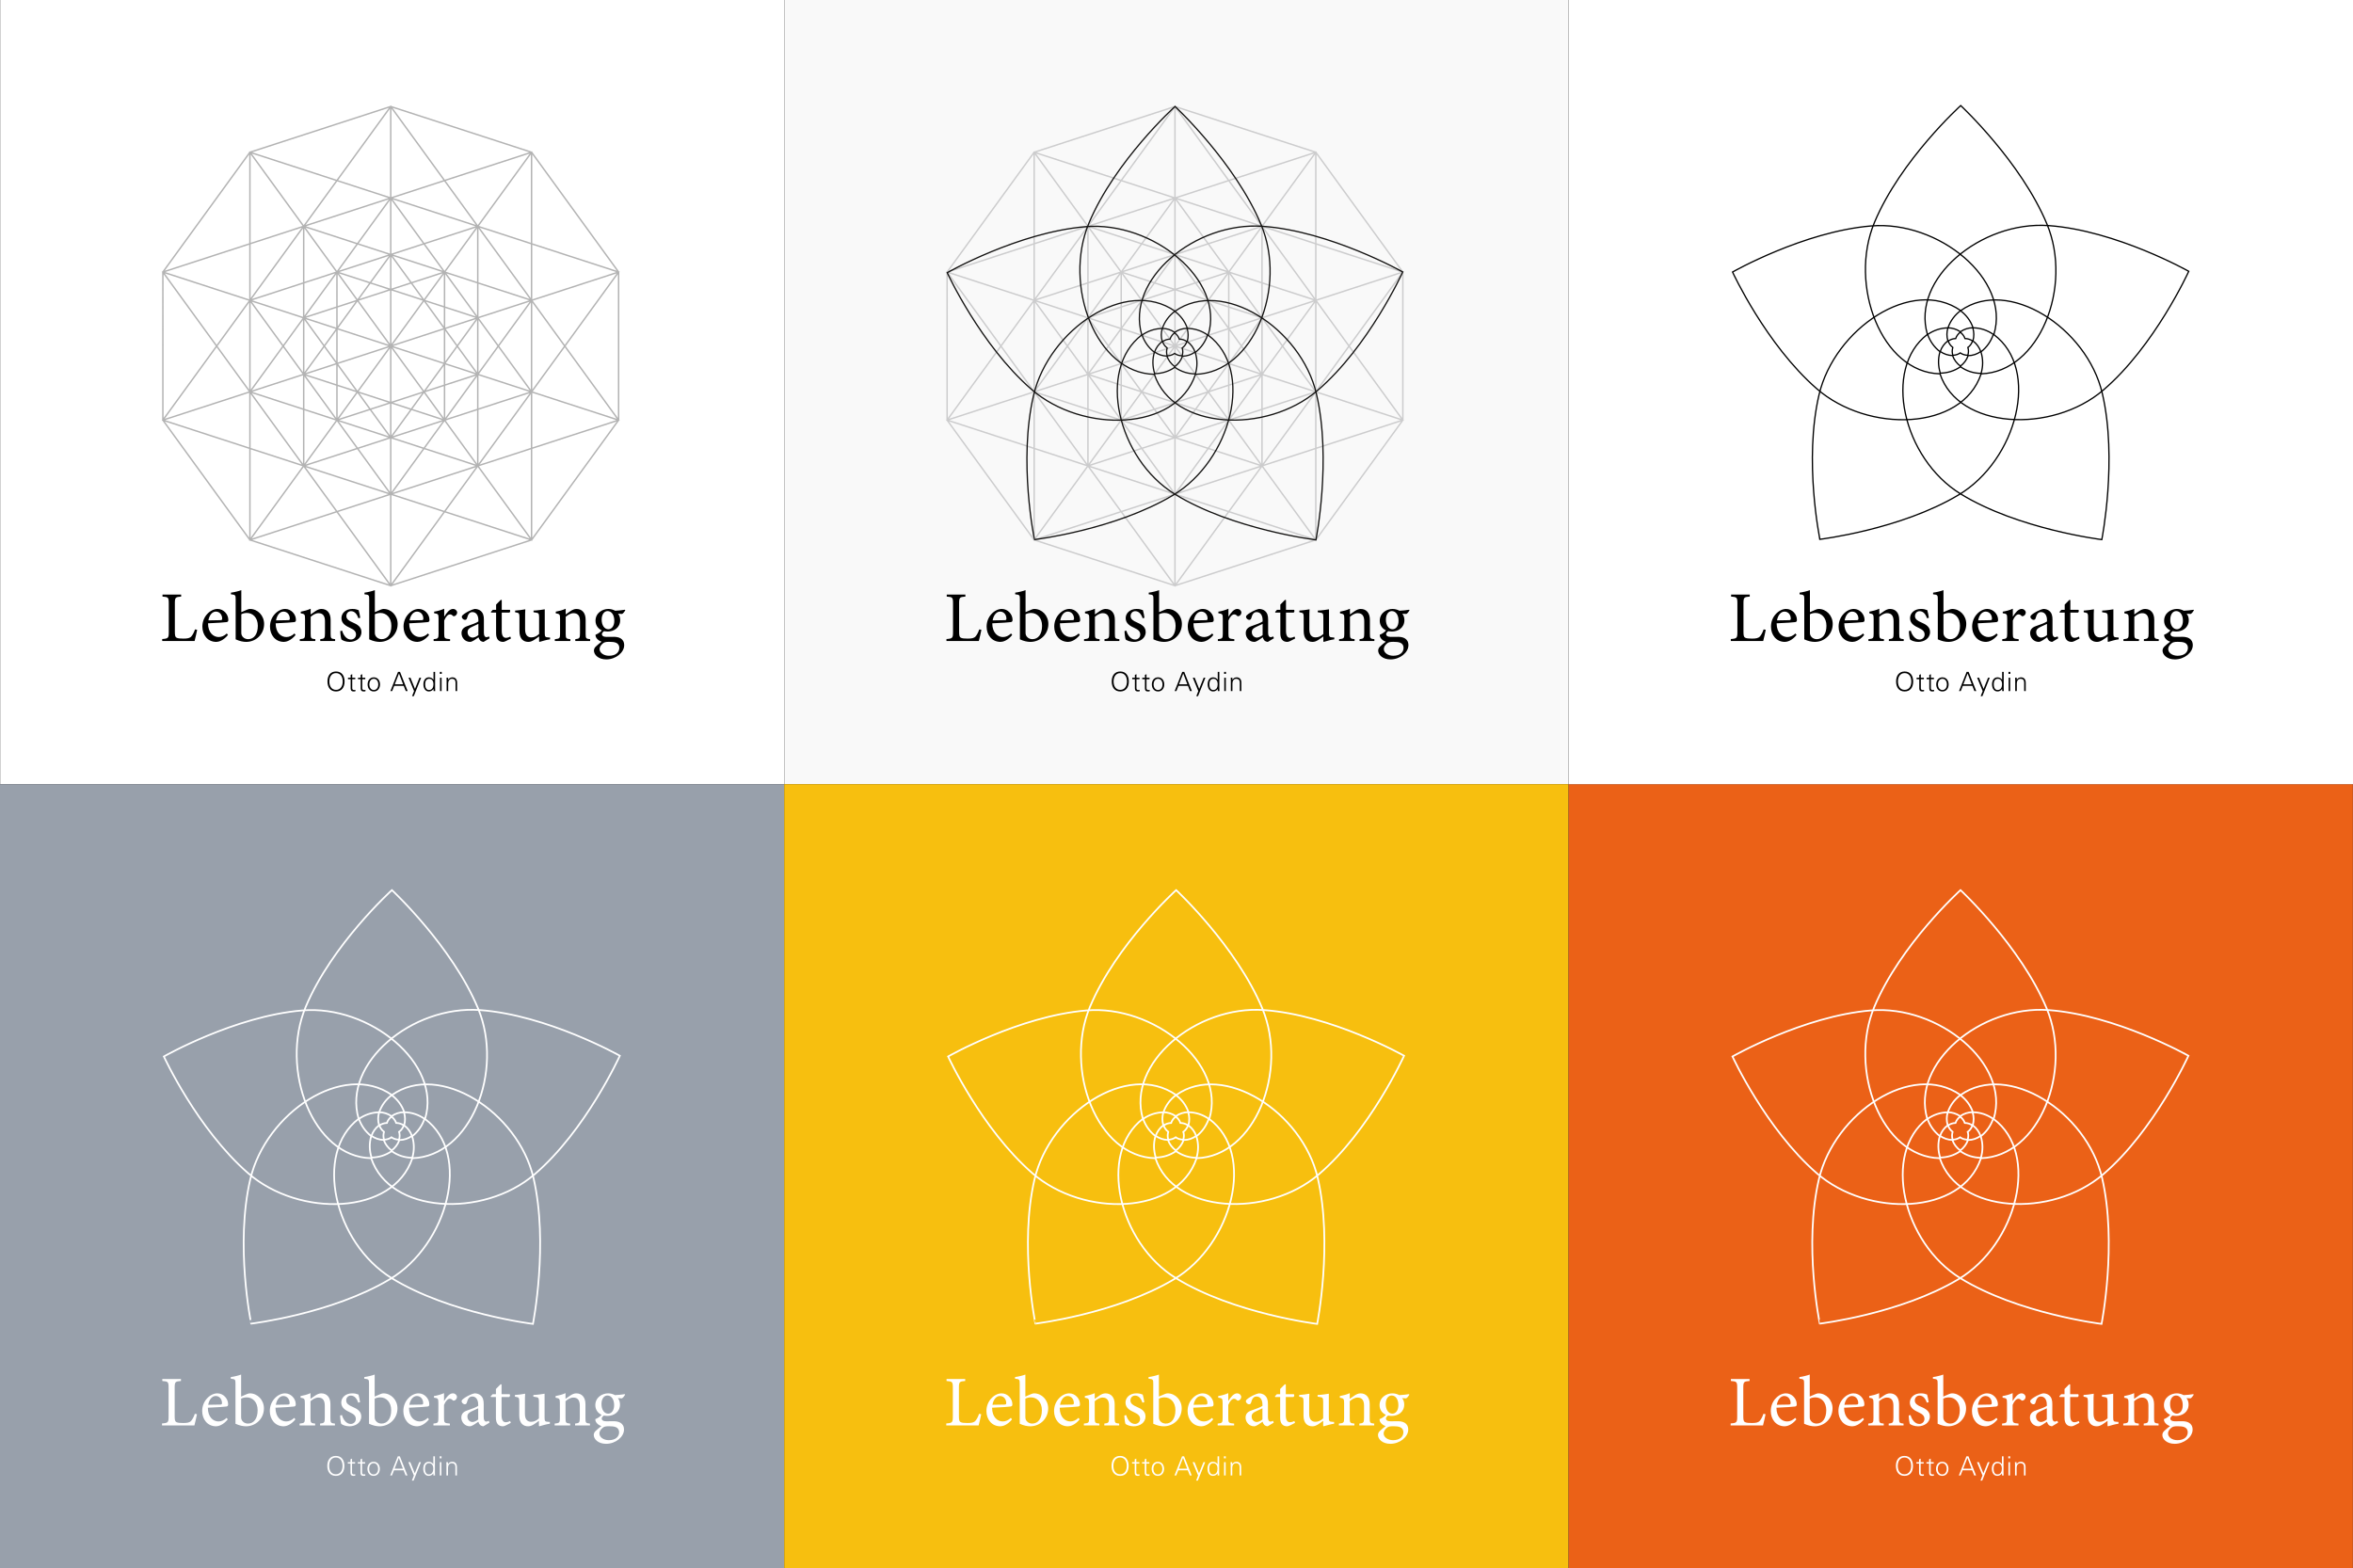 <?xml version="1.0" encoding="utf-8"?>
<!-- Generator: Adobe Illustrator 16.0.3, SVG Export Plug-In . SVG Version: 6.00 Build 0)  -->
<!DOCTYPE svg PUBLIC "-//W3C//DTD SVG 1.1//EN" "http://www.w3.org/Graphics/SVG/1.1/DTD/svg11.dtd">
<svg version="1.1" id="Ebene_1" xmlns="http://www.w3.org/2000/svg" xmlns:xlink="http://www.w3.org/1999/xlink" x="0px" y="0px"
	 width="819.924px" height="546.542px" viewBox="0 0 819.924 546.542" enable-background="new 0 0 819.924 546.542"
	 xml:space="preserve">
<rect x="0" y="0" width="819.924" height="546.542" fill="#333333" stroke="none"/>
<rect x="0.075" fill="#FFFFFF" width="273.254" height="273.254"/>
<g>
	<defs>
		<rect id="SVGID_1_" width="819.927" height="546.542"/>
	</defs>
	<clipPath id="SVGID_2_">
		<use xlink:href="#SVGID_1_"  overflow="visible"/>
	</clipPath>
	<path clip-path="url(#SVGID_2_)" d="M156.18,238.14c0-0.21,0.027-0.41,0.079-0.602c0.052-0.19,0.134-0.36,0.245-0.509
		c0.111-0.147,0.25-0.267,0.416-0.355c0.167-0.09,0.364-0.135,0.593-0.135c0.382,0,0.681,0.111,0.897,0.333
		c0.216,0.223,0.324,0.536,0.324,0.943v2.997h0.555v-2.904c0-0.087-0.005-0.194-0.014-0.323c-0.01-0.131-0.033-0.265-0.07-0.402
		c-0.037-0.139-0.092-0.278-0.166-0.417c-0.074-0.138-0.171-0.262-0.292-0.37c-0.12-0.108-0.269-0.195-0.448-0.263
		c-0.179-0.068-0.395-0.103-0.648-0.103c-0.302,0-0.579,0.068-0.832,0.203c-0.253,0.136-0.46,0.35-0.62,0.639l-0.019-0.019
		l-0.027-0.684h-0.574c0.012,0.159,0.023,0.33,0.033,0.508c0.009,0.179,0.013,0.357,0.013,0.537v3.598h0.555V238.14z
		 M153.324,240.813h0.555v-4.644h-0.555V240.813z M153.925,234.135h-0.648v0.693h0.648V234.135z M150.962,239.148
		c-0.052,0.247-0.138,0.466-0.259,0.657c-0.12,0.19-0.282,0.345-0.485,0.463c-0.204,0.117-0.457,0.175-0.759,0.175
		c-0.265,0-0.482-0.065-0.652-0.199c-0.17-0.132-0.304-0.299-0.402-0.499c-0.099-0.199-0.167-0.419-0.204-0.656
		s-0.055-0.465-0.055-0.681c0-0.222,0.023-0.443,0.069-0.666c0.046-0.222,0.123-0.422,0.231-0.601s0.252-0.324,0.431-0.436
		c0.178-0.11,0.4-0.166,0.666-0.166c0.271,0,0.501,0.053,0.689,0.157c0.188,0.105,0.342,0.242,0.462,0.412
		c0.12,0.169,0.208,0.365,0.264,0.587c0.055,0.223,0.083,0.45,0.083,0.685C151.041,238.646,151.015,238.902,150.962,239.148
		 M151.087,240.813h0.574c-0.013-0.16-0.023-0.33-0.032-0.508c-0.01-0.179-0.014-0.358-0.014-0.537v-5.633h-0.555v2.719
		l-0.019,0.019c-0.16-0.271-0.388-0.479-0.684-0.625c-0.296-0.145-0.599-0.217-0.907-0.217c-0.345,0-0.638,0.071-0.879,0.213
		c-0.24,0.143-0.438,0.328-0.592,0.56c-0.154,0.231-0.265,0.492-0.333,0.782c-0.068,0.29-0.102,0.586-0.102,0.888
		c0,0.29,0.034,0.583,0.102,0.879c0.068,0.296,0.179,0.562,0.333,0.8c0.154,0.237,0.352,0.431,0.592,0.578
		c0.241,0.148,0.534,0.222,0.879,0.222c0.327,0,0.626-0.073,0.897-0.222c0.272-0.147,0.503-0.361,0.694-0.638l0.019,0.037
		L151.087,240.813z M142.359,236.17l1.924,4.643l-0.703,1.776h0.61l2.563-6.419h-0.602l-1.554,3.885l-1.563-3.885H142.359z
		 M137.557,238.454l1.471-3.764l1.443,3.764H137.557z M136.66,240.813l0.703-1.804h3.321l0.712,1.804h0.657l-2.664-6.678h-0.704
		l-2.645,6.678H136.66z M131.734,239.162c-0.059,0.231-0.15,0.441-0.273,0.63c-0.123,0.188-0.285,0.344-0.486,0.467
		c-0.2,0.124-0.439,0.185-0.717,0.185c-0.277,0-0.516-0.061-0.716-0.185c-0.201-0.123-0.363-0.279-0.486-0.467
		c-0.124-0.188-0.214-0.398-0.273-0.63c-0.059-0.23-0.088-0.454-0.088-0.671c0-0.215,0.029-0.438,0.088-0.67
		c0.059-0.23,0.149-0.44,0.273-0.629c0.123-0.188,0.285-0.344,0.486-0.467c0.2-0.124,0.439-0.186,0.716-0.186
		c0.278,0,0.517,0.062,0.717,0.186c0.201,0.123,0.363,0.279,0.486,0.467c0.123,0.188,0.214,0.398,0.273,0.629
		c0.058,0.231,0.088,0.455,0.088,0.67C131.822,238.708,131.792,238.931,131.734,239.162 M129.296,236.244
		c-0.271,0.143-0.496,0.328-0.675,0.56c-0.179,0.231-0.311,0.495-0.398,0.791c-0.086,0.296-0.129,0.595-0.129,0.896
		c0,0.31,0.043,0.61,0.129,0.902c0.087,0.293,0.219,0.555,0.398,0.787c0.179,0.23,0.404,0.417,0.675,0.559
		c0.272,0.143,0.592,0.213,0.962,0.213c0.37,0,0.691-0.07,0.962-0.213c0.272-0.142,0.497-0.328,0.676-0.559
		c0.179-0.232,0.311-0.494,0.398-0.787c0.086-0.292,0.129-0.593,0.129-0.902c0-0.302-0.043-0.601-0.129-0.896
		c-0.087-0.296-0.219-0.56-0.398-0.791c-0.179-0.231-0.404-0.417-0.676-0.56c-0.271-0.142-0.592-0.213-0.962-0.213
		C129.888,236.031,129.568,236.102,129.296,236.244 M125.679,239.574c0,0.16,0.003,0.32,0.009,0.481
		c0.006,0.16,0.042,0.308,0.106,0.443c0.065,0.137,0.173,0.245,0.324,0.328s0.375,0.125,0.671,0.125
		c0.092,0,0.188-0.008,0.286-0.022c0.099-0.017,0.192-0.036,0.278-0.061v-0.48c-0.074,0.023-0.151,0.04-0.231,0.046
		c-0.081,0.006-0.164,0.009-0.25,0.009c-0.438,0-0.651-0.219-0.638-0.656v-3.108h1.054v-0.508h-1.054v-1.231l-0.555,0.241v0.99
		h-0.925v0.508h0.925V239.574z M122.185,239.574c0,0.16,0.003,0.32,0.009,0.481c0.006,0.16,0.042,0.308,0.107,0.443
		c0.064,0.137,0.172,0.245,0.323,0.328c0.151,0.083,0.375,0.125,0.671,0.125c0.092,0,0.188-0.008,0.287-0.022
		c0.098-0.017,0.191-0.036,0.277-0.061v-0.48c-0.074,0.023-0.151,0.04-0.231,0.046c-0.08,0.006-0.164,0.009-0.25,0.009
		c-0.438,0-0.651-0.219-0.638-0.656v-3.108h1.054v-0.508h-1.054v-1.231l-0.555,0.241v0.99h-0.925v0.508h0.925V239.574z
		 M114.89,236.401c0.086-0.352,0.224-0.665,0.412-0.938c0.188-0.274,0.428-0.495,0.721-0.661c0.293-0.167,0.649-0.25,1.069-0.25
		c0.413,0,0.767,0.083,1.063,0.25c0.296,0.166,0.538,0.387,0.727,0.661c0.188,0.273,0.325,0.587,0.411,0.938
		c0.087,0.352,0.13,0.709,0.13,1.073s-0.043,0.721-0.13,1.073c-0.086,0.351-0.223,0.665-0.411,0.938
		c-0.189,0.274-0.431,0.495-0.727,0.661c-0.296,0.167-0.65,0.25-1.063,0.25c-0.42,0-0.776-0.083-1.069-0.25
		c-0.293-0.166-0.533-0.387-0.721-0.661c-0.188-0.273-0.326-0.588-0.412-0.938c-0.086-0.353-0.129-0.709-0.129-1.073
		S114.804,236.752,114.89,236.401 M119.875,236.054c-0.13-0.429-0.321-0.796-0.574-1.102c-0.252-0.305-0.564-0.541-0.934-0.707
		c-0.37-0.167-0.795-0.25-1.276-0.25s-0.907,0.083-1.277,0.25c-0.37,0.166-0.681,0.402-0.934,0.707
		c-0.253,0.306-0.444,0.673-0.574,1.102c-0.129,0.429-0.194,0.901-0.194,1.42c0,0.518,0.065,0.991,0.194,1.42
		c0.13,0.429,0.321,0.795,0.574,1.101c0.253,0.306,0.564,0.541,0.934,0.707c0.37,0.167,0.796,0.25,1.277,0.25
		s0.906-0.083,1.276-0.25c0.37-0.166,0.682-0.401,0.934-0.707c0.253-0.306,0.444-0.672,0.574-1.101
		c0.13-0.429,0.194-0.902,0.194-1.42C120.07,236.956,120.006,236.483,119.875,236.054"/>
	<path clip-path="url(#SVGID_2_)" d="M212.269,223.654c1.046,0,1.768,0.074,2.39,0.323c0.723,0.3,1.146,0.922,1.146,1.769
		c0,1.545-1.22,2.765-3.586,2.765c-1.843,0-3.288-1.021-3.288-2.366c0-0.722,0.498-1.42,1.146-1.942
		c0.448-0.398,0.996-0.548,2.167-0.548H212.269z M211.721,212.945c1.419,0,2.341,1.395,2.341,3.362c0,1.967-0.972,2.938-2.067,2.963
		c-1.395,0-2.341-1.394-2.341-3.337c0-1.942,0.971-2.988,2.042-2.988H211.721z M217.748,212.471c-0.897,0.15-2.167,0.299-3.387,0.35
		c-0.723-0.399-1.545-0.623-2.391-0.623h-0.025c-1.893,0-4.433,1.295-4.433,4.134c0,1.694,1.071,2.864,2.191,3.338
		c-0.398,0.498-1.195,1.145-2.191,1.519c-0.025,0.249,0.05,0.673,0.274,1.047c0.323,0.522,0.946,1.096,1.843,1.369
		c-0.598,0.448-1.569,1.245-2.067,1.743c-0.374,0.374-0.598,0.848-0.598,1.396c0.025,1.419,1.544,3.038,4.308,3.038
		c3.313,0,6.227-2.416,6.227-4.932c0-2.44-2.043-2.938-3.587-2.938c-0.822,0-1.718,0.024-2.615,0.024
		c-1.12,0-1.569-0.473-1.569-0.971c0-0.349,0.399-0.797,0.747-1.021c0.399,0.049,0.847,0.124,1.271,0.124
		c2.116,0,4.358-1.296,4.358-3.985c0-0.896-0.274-1.668-0.747-2.216l1.419,0.075c0.399-0.2,0.897-0.872,1.121-1.271L217.748,212.471
		z M205.641,223.379v-0.646c-1.444-0.149-1.569-0.249-1.569-1.943v-4.806c0-2.416-1.245-3.786-3.212-3.786
		c-0.722,0-1.37,0.299-2.067,0.747c-0.623,0.424-1.171,0.797-1.669,1.171v-1.992c-1.096,0.498-2.266,0.796-3.462,1.021v0.572
		c1.345,0.249,1.495,0.324,1.495,1.918v5.155c0,1.644-0.125,1.769-1.818,1.943v0.646h5.404v-0.646
		c-1.47-0.149-1.619-0.249-1.619-1.943v-5.853c0.747-0.647,1.718-1.27,2.715-1.27c1.668,0,2.266,1.12,2.266,2.839v4.159
		c0,1.718-0.174,1.918-1.644,2.067v0.646H205.641z M191.67,222.16l-0.697-0.05c-0.947-0.05-1.146-0.225-1.146-1.47v-8.317
		c-0.373,0.073-0.971,0.174-1.668,0.249c-0.723,0.099-1.569,0.174-2.242,0.198v0.573l0.897,0.149
		c0.822,0.125,1.046,0.273,1.046,1.619v5.803c-0.847,0.822-1.793,1.195-2.69,1.195c-1.121,0-2.192-0.598-2.192-2.789v-3.362
		c0-1.694,0-2.864,0.075-3.636c-0.423,0.073-1.096,0.174-1.768,0.273c-0.673,0.074-1.27,0.149-1.793,0.174v0.573l0.697,0.149
		c0.623,0.149,0.822,0.273,0.822,1.594v4.882c0,2.689,1.419,3.71,3.088,3.71c0.673,0,1.196-0.199,1.918-0.622
		c0.697-0.424,1.27-0.872,1.843-1.295v1.769l0.149,0.148c0.473-0.124,1.096-0.323,1.743-0.498c0.673-0.174,1.37-0.324,1.918-0.397
		V222.16z M178.05,222.484l-0.224-0.648c-0.349,0.175-0.922,0.424-1.544,0.424c-0.623,0-1.445-0.374-1.445-2.391v-6.401h2.665
		c0.299-0.174,0.374-0.722,0.149-0.971h-2.814v-3.412l-0.348-0.05l-1.619,1.644v1.818h-1.146l-0.672,0.722l0.099,0.249h1.719v7.248
		c0,1.967,0.871,2.963,2.44,2.963c0.225,0,0.623-0.099,1.046-0.323L178.05,222.484z M166.696,221.288
		c-0.473,0.449-1.345,0.872-1.992,0.896c-0.772,0-1.769-0.623-1.769-1.918c0-0.896,0.548-1.369,1.52-1.817
		c0.523-0.249,1.718-0.772,2.241-1.046V221.288z M170.631,222.409l-0.249-0.647c-0.249,0.149-0.598,0.274-0.897,0.274
		c-0.423,0-0.871-0.374-0.871-1.495v-4.632c0-1.295-0.249-2.316-1.121-3.038c-0.548-0.449-1.295-0.673-2.042-0.673
		c-1.42,0.273-3.039,1.245-3.736,1.744c-0.473,0.348-0.797,0.621-0.797,0.995c0,0.573,0.648,1.071,1.096,1.071
		c0.349,0,0.622-0.175,0.722-0.598c0.199-0.747,0.423-1.295,0.747-1.619c0.249-0.299,0.623-0.498,1.121-0.498
		c1.245,0,2.092,1.021,2.092,2.814v0.448c-0.548,0.448-2.366,1.12-3.86,1.618c-1.37,0.474-2.018,1.246-2.018,2.466
		c0,1.569,1.221,3.038,2.989,3.038c0.747,0,1.943-0.921,2.939-1.594c0.124,0.424,0.274,0.771,0.597,1.121
		c0.274,0.249,0.797,0.473,1.171,0.473L170.631,222.409z M154.789,214.837v-2.714c-1.195,0.522-2.291,0.821-3.511,1.021v0.549
		c1.419,0.198,1.544,0.298,1.544,1.941v5.155c0,1.644-0.175,1.794-1.719,1.943v0.646h5.728v-0.646
		c-1.917-0.149-2.042-0.3-2.042-1.943v-4.557c0.548-1.396,1.345-2.143,1.993-2.143c0.398,0,0.697,0.149,1.046,0.523
		c0.149,0.148,0.373,0.174,0.672,0.05c0.473-0.225,0.797-0.722,0.797-1.221c0-0.598-0.598-1.245-1.444-1.245
		c-1.196,0-2.267,1.395-3.014,2.64H154.789z M145.323,213.12c1.37,0,2.217,1.194,2.192,2.49c0,0.349-0.149,0.498-0.598,0.498
		c-1.444,0.05-2.814,0.074-4.209,0.074c0.374-2.017,1.47-3.062,2.59-3.062H145.323z M149.134,220.741
		c-0.897,0.846-1.843,1.245-2.839,1.245c-1.744,0-3.686-1.396-3.711-4.782c2.963-0.101,6.077-0.35,6.5-0.423
		c0.448-0.101,0.573-0.3,0.573-0.797c0-1.943-1.669-3.786-3.736-3.786h-0.025c-1.27,0-2.615,0.673-3.636,1.817
		c-1.021,1.121-1.644,2.641-1.644,4.359c0,2.813,1.793,5.304,4.857,5.304c0.772,0,2.49-0.448,4.059-2.415L149.134,220.741z
		 M130.62,214.065c0.448-0.273,1.245-0.473,1.942-0.473c2.067,0,3.811,1.645,3.811,4.483c0,2.889-1.32,4.657-3.387,4.657
		c-1.32-0.025-2.068-0.897-2.217-1.396c-0.1-0.224-0.149-0.473-0.149-0.846V214.065z M130.62,213.319v-7.672
		c-0.922,0.35-2.441,0.724-3.612,0.872v0.573c1.594,0.149,1.644,0.299,1.644,1.843v13.848c1.37,0.646,2.64,0.896,3.661,0.896
		c3.337,0,6.251-2.59,6.251-6.251c0-2.938-2.241-5.229-4.906-5.229c-0.274,0-0.623,0.074-1.021,0.249L130.62,213.319z
		 M125.527,215.286c-0.075-0.622-0.349-2.092-0.548-2.664c-0.523-0.2-1.195-0.449-2.217-0.424c-2.291,0-3.785,1.47-3.785,3.213
		c0,1.918,1.619,2.738,3.113,3.437c1.245,0.573,1.968,1.17,1.968,2.267c0,1.046-0.847,1.742-1.769,1.742
		c-1.494,0-2.615-1.443-3.063-3.088l-0.648,0.125c0,0.896,0.225,2.591,0.399,2.939c0.448,0.373,1.594,0.846,2.864,0.846
		c1.992,0,4.109-1.17,4.109-3.437c0-1.719-1.27-2.615-3.138-3.388c-1.12-0.473-2.117-1.069-2.117-2.166
		c0-0.972,0.673-1.719,1.619-1.719c1.221,0,2.092,0.996,2.565,2.466L125.527,215.286z M116.775,223.379v-0.646
		c-1.444-0.149-1.569-0.249-1.569-1.943v-4.806c0-2.416-1.245-3.786-3.212-3.786c-0.723,0-1.37,0.299-2.067,0.747
		c-0.623,0.424-1.171,0.797-1.669,1.171v-1.992c-1.096,0.498-2.266,0.796-3.462,1.021v0.572c1.345,0.249,1.495,0.324,1.495,1.918
		v5.155c0,1.644-0.125,1.769-1.819,1.943v0.646h5.405v-0.646c-1.47-0.149-1.619-0.249-1.619-1.943v-5.853
		c0.747-0.647,1.718-1.27,2.715-1.27c1.668,0,2.266,1.12,2.266,2.839v4.159c0,1.718-0.174,1.918-1.644,2.067v0.646H116.775z
		 M98.791,213.12c1.371,0,2.218,1.194,2.193,2.49c0,0.349-0.15,0.498-0.598,0.498c-1.445,0.05-2.814,0.074-4.209,0.074
		c0.374-2.017,1.469-3.062,2.59-3.062H98.791z M102.602,220.741c-0.896,0.846-1.843,1.245-2.839,1.245
		c-1.743,0-3.687-1.396-3.711-4.782c2.964-0.101,6.077-0.35,6.501-0.423c0.448-0.101,0.572-0.3,0.572-0.797
		c0-1.943-1.668-3.786-3.735-3.786h-0.025c-1.27,0-2.616,0.673-3.637,1.817c-1.021,1.121-1.644,2.641-1.644,4.359
		c0,2.813,1.793,5.304,4.856,5.304c0.772,0,2.491-0.448,4.06-2.415L102.602,220.741z M84.087,214.065
		c0.449-0.273,1.246-0.473,1.943-0.473c2.067,0,3.81,1.645,3.81,4.483c0,2.889-1.32,4.657-3.387,4.657
		c-1.32-0.025-2.067-0.897-2.216-1.396c-0.1-0.224-0.15-0.473-0.15-0.846V214.065z M84.087,213.319v-7.672
		c-0.921,0.35-2.44,0.724-3.611,0.872v0.573c1.594,0.149,1.644,0.299,1.644,1.843v13.848c1.37,0.646,2.64,0.896,3.661,0.896
		c3.337,0,6.251-2.59,6.251-6.251c0-2.938-2.241-5.229-4.906-5.229c-0.274,0-0.623,0.074-1.021,0.249L84.087,213.319z
		 M75.224,213.12c1.37,0,2.217,1.194,2.192,2.49c0,0.349-0.15,0.498-0.598,0.498c-1.445,0.05-2.814,0.074-4.209,0.074
		c0.374-2.017,1.469-3.062,2.59-3.062H75.224z M79.034,220.741c-0.896,0.846-1.842,1.245-2.839,1.245
		c-1.743,0-3.686-1.396-3.71-4.782c2.963-0.101,6.076-0.35,6.5-0.423c0.448-0.101,0.572-0.3,0.572-0.797
		c0-1.943-1.668-3.786-3.735-3.786h-0.025c-1.27,0-2.615,0.673-3.636,1.817c-1.021,1.121-1.644,2.641-1.644,4.359
		c0,2.813,1.793,5.304,4.856,5.304c0.773,0,2.491-0.448,4.06-2.415L79.034,220.741z M67.952,219.321
		c-0.374,1.146-0.847,1.942-1.27,2.44c-0.573,0.647-1.42,0.772-2.789,0.772c-1.046,0-1.893-0.05-2.391-0.324
		c-0.449-0.249-0.573-0.747-0.573-2.092v-9.837c0-2.117,0.224-2.242,2.191-2.392v-0.697h-6.5v0.697
		c2.018,0.149,2.192,0.274,2.192,2.392v9.961c0,2.117-0.199,2.292-2.291,2.44v0.697h11.282c0.224-0.771,0.747-3.138,0.896-3.91
		L67.952,219.321z"/>
</g>
<path fill="none" stroke="#B3B3B3" stroke-width="0.5" stroke-miterlimit="10" d="M215.557,146.399L56.754,94.801 M215.557,94.801
	L56.754,146.399 M185.229,53.057L87.083,188.142 M185.229,188.142L87.083,53.058 M136.157,37.113l-0.001,166.975 M166.485,110.747
	l-30.329,41.743l-30.328-41.744L154.9,94.801v51.598l-49.072-15.943l30.328-41.745l30.329,41.743l-49.073,15.945l0.002-51.598
	L166.485,110.747z M185.229,104.656l-49.073,67.542l-49.072-67.541l79.401-25.801v83.487l-79.401-25.798l49.072-67.543
	l49.073,67.542l-79.402,25.799l0.001-83.487L185.229,104.656z M185.229,53.057v135.085L56.754,146.399l79.402-109.286l79.4,109.286
	L87.083,188.142V53.058l128.473,41.743l-79.401,109.287L56.754,94.801L185.229,53.057z M136.156,204.087l-49.072-15.945
	l-30.329-41.743V94.801l30.329-41.743l49.073-15.945l49.072,15.944l30.328,41.744v51.598l-30.328,41.743L136.156,204.087z"/>
<rect x="273.353" fill="#F9F9F9" width="273.254" height="273.254"/>
<g>
	<defs>
		<rect id="SVGID_3_" width="819.927" height="546.542"/>
	</defs>
	<clipPath id="SVGID_4_">
		<use xlink:href="#SVGID_3_"  overflow="visible"/>
	</clipPath>
	<path clip-path="url(#SVGID_4_)" d="M429.456,238.14c0-0.21,0.027-0.41,0.08-0.602c0.051-0.19,0.133-0.36,0.244-0.509
		c0.111-0.147,0.25-0.267,0.416-0.355c0.168-0.09,0.364-0.135,0.594-0.135c0.381,0,0.681,0.111,0.896,0.333
		c0.216,0.223,0.324,0.536,0.324,0.943v2.997h0.555v-2.904c0-0.087-0.005-0.194-0.014-0.323c-0.01-0.131-0.033-0.265-0.07-0.402
		c-0.037-0.139-0.092-0.278-0.166-0.417c-0.074-0.138-0.171-0.262-0.292-0.37c-0.12-0.108-0.269-0.195-0.448-0.263
		c-0.179-0.068-0.395-0.103-0.647-0.103c-0.302,0-0.579,0.068-0.832,0.203c-0.253,0.136-0.46,0.35-0.62,0.639l-0.02-0.019
		l-0.026-0.684h-0.574c0.013,0.159,0.022,0.33,0.033,0.508c0.009,0.179,0.013,0.357,0.013,0.537v3.598h0.555V238.14z
		 M426.601,240.813h0.555v-4.644h-0.555V240.813z M427.202,234.135h-0.648v0.693h0.648V234.135z M424.239,239.148
		c-0.053,0.247-0.139,0.466-0.26,0.657c-0.12,0.19-0.281,0.345-0.484,0.463c-0.205,0.117-0.457,0.175-0.76,0.175
		c-0.265,0-0.482-0.065-0.652-0.199c-0.17-0.132-0.303-0.299-0.401-0.499c-0.099-0.199-0.167-0.419-0.204-0.656
		s-0.055-0.465-0.055-0.681c0-0.222,0.023-0.443,0.068-0.666c0.047-0.222,0.123-0.422,0.231-0.601s0.252-0.324,0.431-0.436
		c0.178-0.11,0.4-0.166,0.666-0.166c0.271,0,0.502,0.053,0.689,0.157c0.188,0.105,0.342,0.242,0.462,0.412
		c0.12,0.169,0.208,0.365,0.264,0.587c0.056,0.223,0.083,0.45,0.083,0.685C424.317,238.646,424.292,238.902,424.239,239.148
		 M424.364,240.813h0.573c-0.013-0.16-0.022-0.33-0.032-0.508c-0.01-0.179-0.014-0.358-0.014-0.537v-5.633h-0.555v2.719l-0.02,0.019
		c-0.16-0.271-0.388-0.479-0.684-0.625c-0.297-0.145-0.6-0.217-0.907-0.217c-0.345,0-0.638,0.071-0.879,0.213
		c-0.24,0.143-0.438,0.328-0.593,0.56c-0.153,0.231-0.264,0.492-0.332,0.782s-0.102,0.586-0.102,0.888
		c0,0.29,0.033,0.583,0.102,0.879s0.179,0.562,0.332,0.8c0.154,0.237,0.353,0.431,0.593,0.578c0.241,0.148,0.534,0.222,0.879,0.222
		c0.327,0,0.626-0.073,0.897-0.222c0.271-0.147,0.502-0.361,0.693-0.638l0.02,0.037L424.364,240.813z M415.636,236.17l1.924,4.643
		l-0.703,1.776h0.61l2.563-6.419h-0.603l-1.554,3.885l-1.563-3.885H415.636z M410.833,238.454l1.471-3.764l1.442,3.764H410.833z
		 M409.937,240.813l0.703-1.804h3.32l0.713,1.804h0.656l-2.664-6.678h-0.703l-2.646,6.678H409.937z M405.011,239.162
		c-0.059,0.231-0.15,0.441-0.273,0.63c-0.123,0.188-0.285,0.344-0.486,0.467c-0.2,0.124-0.439,0.185-0.717,0.185
		c-0.277,0-0.516-0.061-0.716-0.185c-0.201-0.123-0.363-0.279-0.486-0.467c-0.124-0.188-0.214-0.398-0.273-0.63
		c-0.059-0.23-0.088-0.454-0.088-0.671c0-0.215,0.029-0.438,0.088-0.67c0.059-0.23,0.149-0.44,0.273-0.629
		c0.123-0.188,0.285-0.344,0.486-0.467c0.2-0.124,0.439-0.186,0.716-0.186c0.278,0,0.517,0.062,0.717,0.186
		c0.201,0.123,0.363,0.279,0.486,0.467c0.123,0.188,0.214,0.398,0.273,0.629c0.058,0.231,0.088,0.455,0.088,0.67
		C405.099,238.708,405.068,238.931,405.011,239.162 M402.573,236.244c-0.271,0.143-0.496,0.328-0.675,0.56
		c-0.179,0.231-0.311,0.495-0.398,0.791c-0.086,0.296-0.129,0.595-0.129,0.896c0,0.31,0.043,0.61,0.129,0.902
		c0.087,0.293,0.219,0.555,0.398,0.787c0.179,0.23,0.404,0.417,0.675,0.559c0.272,0.143,0.592,0.213,0.962,0.213
		s0.691-0.07,0.962-0.213c0.272-0.142,0.497-0.328,0.676-0.559c0.179-0.232,0.311-0.494,0.398-0.787
		c0.086-0.292,0.129-0.593,0.129-0.902c0-0.302-0.043-0.601-0.129-0.896c-0.087-0.296-0.219-0.56-0.398-0.791
		c-0.179-0.231-0.404-0.417-0.676-0.56c-0.271-0.142-0.592-0.213-0.962-0.213S402.845,236.102,402.573,236.244 M398.956,239.574
		c0,0.16,0.003,0.32,0.009,0.481c0.006,0.16,0.042,0.308,0.106,0.443c0.065,0.137,0.173,0.245,0.324,0.328s0.375,0.125,0.671,0.125
		c0.092,0,0.188-0.008,0.286-0.022c0.099-0.017,0.192-0.036,0.278-0.061v-0.48c-0.074,0.023-0.151,0.04-0.231,0.046
		s-0.164,0.009-0.25,0.009c-0.438,0-0.651-0.219-0.638-0.656v-3.108h1.054v-0.508h-1.054v-1.231l-0.555,0.241v0.99h-0.925v0.508
		h0.925V239.574z M395.461,239.574c0,0.16,0.003,0.32,0.009,0.481c0.006,0.16,0.042,0.308,0.107,0.443
		c0.064,0.137,0.172,0.245,0.323,0.328c0.151,0.083,0.375,0.125,0.671,0.125c0.092,0,0.188-0.008,0.287-0.022
		c0.098-0.017,0.191-0.036,0.277-0.061v-0.48c-0.074,0.023-0.151,0.04-0.231,0.046c-0.08,0.006-0.164,0.009-0.25,0.009
		c-0.438,0-0.651-0.219-0.638-0.656v-3.108h1.054v-0.508h-1.054v-1.231l-0.555,0.241v0.99h-0.925v0.508h0.925V239.574z
		 M388.167,236.401c0.086-0.352,0.224-0.665,0.412-0.938c0.188-0.274,0.428-0.495,0.721-0.661c0.293-0.167,0.649-0.25,1.069-0.25
		c0.413,0,0.767,0.083,1.063,0.25c0.296,0.166,0.538,0.387,0.727,0.661c0.188,0.273,0.325,0.587,0.411,0.938
		c0.087,0.352,0.13,0.709,0.13,1.073s-0.043,0.721-0.13,1.073c-0.086,0.351-0.223,0.665-0.411,0.938
		c-0.189,0.274-0.431,0.495-0.727,0.661c-0.296,0.167-0.65,0.25-1.063,0.25c-0.42,0-0.776-0.083-1.069-0.25
		c-0.293-0.166-0.533-0.387-0.721-0.661c-0.188-0.273-0.326-0.588-0.412-0.938c-0.086-0.353-0.129-0.709-0.129-1.073
		S388.081,236.752,388.167,236.401 M393.152,236.054c-0.129-0.429-0.321-0.796-0.574-1.102c-0.252-0.305-0.564-0.541-0.934-0.707
		c-0.37-0.167-0.795-0.25-1.276-0.25s-0.907,0.083-1.277,0.25c-0.37,0.166-0.681,0.402-0.934,0.707
		c-0.253,0.306-0.444,0.673-0.574,1.102c-0.129,0.429-0.194,0.901-0.194,1.42c0,0.518,0.065,0.991,0.194,1.42
		c0.13,0.429,0.321,0.795,0.574,1.101s0.564,0.541,0.934,0.707c0.37,0.167,0.796,0.25,1.277,0.25s0.906-0.083,1.276-0.25
		c0.37-0.166,0.682-0.401,0.934-0.707c0.253-0.306,0.445-0.672,0.574-1.101c0.13-0.429,0.194-0.902,0.194-1.42
		C393.347,236.956,393.283,236.483,393.152,236.054"/>
	<path clip-path="url(#SVGID_4_)" d="M485.546,223.654c1.046,0,1.768,0.074,2.39,0.323c0.724,0.3,1.146,0.922,1.146,1.769
		c0,1.545-1.22,2.765-3.586,2.765c-1.843,0-3.287-1.021-3.287-2.366c0-0.722,0.498-1.42,1.146-1.942
		c0.448-0.398,0.996-0.548,2.167-0.548H485.546z M484.997,212.945c1.42,0,2.342,1.395,2.342,3.362c0,1.967-0.973,2.938-2.067,2.963
		c-1.396,0-2.341-1.394-2.341-3.337c0-1.942,0.971-2.988,2.042-2.988H484.997z M491.024,212.471c-0.896,0.15-2.167,0.299-3.387,0.35
		c-0.723-0.399-1.545-0.623-2.391-0.623h-0.025c-1.893,0-4.434,1.295-4.434,4.134c0,1.694,1.071,2.864,2.191,3.338
		c-0.398,0.498-1.195,1.145-2.191,1.519c-0.024,0.249,0.051,0.673,0.274,1.047c0.323,0.522,0.946,1.096,1.843,1.369
		c-0.598,0.448-1.568,1.245-2.066,1.743c-0.375,0.374-0.598,0.848-0.598,1.396c0.024,1.419,1.543,3.038,4.308,3.038
		c3.312,0,6.227-2.416,6.227-4.932c0-2.44-2.043-2.938-3.587-2.938c-0.822,0-1.718,0.024-2.615,0.024
		c-1.119,0-1.568-0.473-1.568-0.971c0-0.349,0.398-0.797,0.746-1.021c0.399,0.049,0.848,0.124,1.271,0.124
		c2.116,0,4.357-1.296,4.357-3.985c0-0.896-0.273-1.668-0.746-2.216l1.419,0.075c0.399-0.2,0.897-0.872,1.121-1.271L491.024,212.471
		z M478.917,223.379v-0.646c-1.443-0.149-1.567-0.249-1.567-1.943v-4.806c0-2.416-1.246-3.786-3.213-3.786
		c-0.722,0-1.37,0.299-2.067,0.747c-0.623,0.424-1.171,0.797-1.669,1.171v-1.992c-1.096,0.498-2.266,0.796-3.462,1.021v0.572
		c1.346,0.249,1.495,0.324,1.495,1.918v5.155c0,1.644-0.125,1.769-1.817,1.943v0.646h5.403v-0.646
		c-1.47-0.149-1.619-0.249-1.619-1.943v-5.853c0.747-0.647,1.718-1.27,2.716-1.27c1.668,0,2.266,1.12,2.266,2.839v4.159
		c0,1.718-0.174,1.918-1.645,2.067v0.646H478.917z M464.946,222.16l-0.697-0.05c-0.946-0.05-1.146-0.225-1.146-1.47v-8.317
		c-0.373,0.073-0.971,0.174-1.668,0.249c-0.724,0.099-1.569,0.174-2.242,0.198v0.573l0.897,0.149
		c0.822,0.125,1.046,0.273,1.046,1.619v5.803c-0.847,0.822-1.793,1.195-2.69,1.195c-1.121,0-2.191-0.598-2.191-2.789v-3.362
		c0-1.694,0-2.864,0.074-3.636c-0.422,0.073-1.096,0.174-1.768,0.273c-0.673,0.074-1.27,0.149-1.793,0.174v0.573l0.697,0.149
		c0.623,0.149,0.822,0.273,0.822,1.594v4.882c0,2.689,1.42,3.71,3.088,3.71c0.673,0,1.195-0.199,1.918-0.622
		c0.697-0.424,1.27-0.872,1.843-1.295v1.769l0.149,0.148c0.473-0.124,1.096-0.323,1.742-0.498c0.674-0.174,1.37-0.324,1.918-0.397
		V222.16z M451.327,222.484l-0.225-0.648c-0.35,0.175-0.922,0.424-1.544,0.424c-0.623,0-1.444-0.374-1.444-2.391v-6.401h2.664
		c0.299-0.174,0.374-0.722,0.149-0.971h-2.813v-3.412l-0.349-0.05l-1.619,1.644v1.818h-1.146l-0.672,0.722l0.099,0.249h1.719v7.248
		c0,1.967,0.871,2.963,2.44,2.963c0.225,0,0.623-0.099,1.046-0.323L451.327,222.484z M439.973,221.288
		c-0.474,0.449-1.345,0.872-1.992,0.896c-0.772,0-1.769-0.623-1.769-1.918c0-0.896,0.548-1.369,1.52-1.817
		c0.523-0.249,1.719-0.772,2.241-1.046V221.288z M443.907,222.409l-0.248-0.647c-0.25,0.149-0.599,0.274-0.897,0.274
		c-0.423,0-0.871-0.374-0.871-1.495v-4.632c0-1.295-0.249-2.316-1.121-3.038c-0.548-0.449-1.295-0.673-2.042-0.673
		c-1.42,0.273-3.039,1.245-3.736,1.744c-0.473,0.348-0.797,0.621-0.797,0.995c0,0.573,0.648,1.071,1.096,1.071
		c0.35,0,0.623-0.175,0.723-0.598c0.199-0.747,0.423-1.295,0.747-1.619c0.249-0.299,0.623-0.498,1.12-0.498
		c1.246,0,2.093,1.021,2.093,2.814v0.448c-0.548,0.448-2.366,1.12-3.86,1.618c-1.369,0.474-2.018,1.246-2.018,2.466
		c0,1.569,1.221,3.038,2.988,3.038c0.748,0,1.943-0.921,2.939-1.594c0.124,0.424,0.273,0.771,0.598,1.121
		c0.273,0.249,0.797,0.473,1.17,0.473L443.907,222.409z M428.065,214.837v-2.714c-1.195,0.522-2.291,0.821-3.511,1.021v0.549
		c1.419,0.198,1.544,0.298,1.544,1.941v5.155c0,1.644-0.175,1.794-1.719,1.943v0.646h5.729v-0.646
		c-1.918-0.149-2.043-0.3-2.043-1.943v-4.557c0.549-1.396,1.346-2.143,1.993-2.143c0.397,0,0.696,0.149,1.046,0.523
		c0.148,0.148,0.373,0.174,0.672,0.05c0.473-0.225,0.797-0.722,0.797-1.221c0-0.598-0.598-1.245-1.443-1.245
		c-1.196,0-2.268,1.395-3.014,2.64H428.065z M418.6,213.12c1.37,0,2.217,1.194,2.192,2.49c0,0.349-0.149,0.498-0.599,0.498
		c-1.444,0.05-2.813,0.074-4.209,0.074c0.374-2.017,1.47-3.062,2.591-3.062H418.6z M422.411,220.741
		c-0.897,0.846-1.844,1.245-2.84,1.245c-1.744,0-3.686-1.396-3.711-4.782c2.963-0.101,6.077-0.35,6.5-0.423
		c0.448-0.101,0.573-0.3,0.573-0.797c0-1.943-1.669-3.786-3.735-3.786h-0.025c-1.271,0-2.615,0.673-3.637,1.817
		c-1.021,1.121-1.644,2.641-1.644,4.359c0,2.813,1.793,5.304,4.856,5.304c0.772,0,2.49-0.448,4.06-2.415L422.411,220.741z
		 M403.896,214.065c0.448-0.273,1.245-0.473,1.942-0.473c2.067,0,3.811,1.645,3.811,4.483c0,2.889-1.32,4.657-3.387,4.657
		c-1.32-0.025-2.067-0.897-2.217-1.396c-0.1-0.224-0.149-0.473-0.149-0.846V214.065z M403.896,213.319v-7.672
		c-0.922,0.35-2.441,0.724-3.612,0.872v0.573c1.594,0.149,1.644,0.299,1.644,1.843v13.848c1.37,0.646,2.64,0.896,3.661,0.896
		c3.337,0,6.251-2.59,6.251-6.251c0-2.938-2.241-5.229-4.906-5.229c-0.274,0-0.623,0.074-1.021,0.249L403.896,213.319z
		 M398.804,215.286c-0.075-0.622-0.349-2.092-0.548-2.664c-0.523-0.2-1.195-0.449-2.217-0.424c-2.291,0-3.785,1.47-3.785,3.213
		c0,1.918,1.619,2.738,3.113,3.437c1.245,0.573,1.968,1.17,1.968,2.267c0,1.046-0.847,1.742-1.769,1.742
		c-1.494,0-2.615-1.443-3.063-3.088l-0.648,0.125c0,0.896,0.225,2.591,0.399,2.939c0.448,0.373,1.594,0.846,2.864,0.846
		c1.992,0,4.109-1.17,4.109-3.437c0-1.719-1.27-2.615-3.138-3.388c-1.12-0.473-2.117-1.069-2.117-2.166
		c0-0.972,0.673-1.719,1.619-1.719c1.221,0,2.092,0.996,2.565,2.466L398.804,215.286z M390.052,223.379v-0.646
		c-1.444-0.149-1.569-0.249-1.569-1.943v-4.806c0-2.416-1.245-3.786-3.212-3.786c-0.723,0-1.37,0.299-2.067,0.747
		c-0.623,0.424-1.171,0.797-1.669,1.171v-1.992c-1.096,0.498-2.266,0.796-3.462,1.021v0.572c1.345,0.249,1.495,0.324,1.495,1.918
		v5.155c0,1.644-0.125,1.769-1.818,1.943v0.646h5.404v-0.646c-1.47-0.149-1.619-0.249-1.619-1.943v-5.853
		c0.747-0.647,1.718-1.27,2.715-1.27c1.668,0,2.266,1.12,2.266,2.839v4.159c0,1.718-0.174,1.918-1.644,2.067v0.646H390.052z
		 M372.068,213.12c1.37,0,2.217,1.194,2.192,2.49c0,0.349-0.15,0.498-0.598,0.498c-1.445,0.05-2.814,0.074-4.209,0.074
		c0.374-2.017,1.469-3.062,2.59-3.062H372.068z M375.878,220.741c-0.896,0.846-1.843,1.245-2.839,1.245
		c-1.743,0-3.686-1.396-3.711-4.782c2.964-0.101,6.077-0.35,6.501-0.423c0.448-0.101,0.572-0.3,0.572-0.797
		c0-1.943-1.668-3.786-3.735-3.786h-0.025c-1.27,0-2.615,0.673-3.636,1.817c-1.021,1.121-1.644,2.641-1.644,4.359
		c0,2.813,1.793,5.304,4.856,5.304c0.772,0,2.491-0.448,4.06-2.415L375.878,220.741z M357.365,214.065
		c0.449-0.273,1.246-0.473,1.943-0.473c2.067,0,3.81,1.645,3.81,4.483c0,2.889-1.32,4.657-3.387,4.657
		c-1.32-0.025-2.067-0.897-2.216-1.396c-0.1-0.224-0.15-0.473-0.15-0.846V214.065z M357.365,213.319v-7.672
		c-0.921,0.35-2.44,0.724-3.611,0.872v0.573c1.594,0.149,1.644,0.299,1.644,1.843v13.848c1.37,0.646,2.64,0.896,3.661,0.896
		c3.337,0,6.251-2.59,6.251-6.251c0-2.938-2.241-5.229-4.906-5.229c-0.274,0-0.623,0.074-1.021,0.249L357.365,213.319z
		 M348.501,213.12c1.37,0,2.217,1.194,2.192,2.49c0,0.349-0.15,0.498-0.598,0.498c-1.445,0.05-2.814,0.074-4.209,0.074
		c0.374-2.017,1.469-3.062,2.59-3.062H348.501z M352.312,220.741c-0.896,0.846-1.842,1.245-2.839,1.245
		c-1.743,0-3.686-1.396-3.71-4.782c2.963-0.101,6.076-0.35,6.5-0.423c0.448-0.101,0.572-0.3,0.572-0.797
		c0-1.943-1.668-3.786-3.735-3.786h-0.025c-1.27,0-2.615,0.673-3.636,1.817c-1.021,1.121-1.644,2.641-1.644,4.359
		c0,2.813,1.793,5.304,4.856,5.304c0.773,0,2.491-0.448,4.06-2.415L352.312,220.741z M341.229,219.321
		c-0.374,1.146-0.847,1.942-1.27,2.44c-0.573,0.647-1.42,0.772-2.789,0.772c-1.046,0-1.893-0.05-2.391-0.324
		c-0.449-0.249-0.573-0.747-0.573-2.092v-9.837c0-2.117,0.224-2.242,2.191-2.392v-0.697h-6.5v0.697
		c2.018,0.149,2.192,0.274,2.192,2.392v9.961c0,2.117-0.199,2.292-2.291,2.44v0.697h11.282c0.224-0.771,0.747-3.138,0.896-3.91
		L341.229,219.321z"/>
</g>
<path fill="none" stroke="#CCCCCD" stroke-width="0.5" stroke-miterlimit="10" d="M488.833,146.399L330.032,94.801 M488.833,94.801
	l-158.801,51.598 M458.506,53.057l-98.145,135.085 M458.506,188.142L360.361,53.058 M409.434,37.113l-0.001,166.975
	 M439.762,110.747l-30.329,41.743l-30.328-41.744l49.072-15.945v51.598l-49.072-15.943l30.328-41.745l30.329,41.743l-49.073,15.945
	l0.002-51.598L439.762,110.747z M458.506,104.656l-49.073,67.542l-49.072-67.541l79.401-25.801v83.487l-79.401-25.798l49.072-67.543
	l49.073,67.542l-79.402,25.799l0.001-83.487L458.506,104.656z M458.506,53.057v135.085l-128.474-41.743l79.402-109.286
	l79.399,109.286l-128.472,41.743V53.058l128.472,41.743l-79.4,109.287L330.032,94.801L458.506,53.057z M409.433,204.087
	l-49.072-15.945l-30.329-41.743V94.801l30.329-41.743l49.073-15.945l49.072,15.944l30.327,41.744v51.598l-30.327,41.743
	L409.433,204.087z"/>
<g>
	<defs>
		<rect id="SVGID_5_" width="819.927" height="546.542"/>
	</defs>
	<clipPath id="SVGID_6_">
		<use xlink:href="#SVGID_5_"  overflow="visible"/>
	</clipPath>
	<path clip-path="url(#SVGID_6_)" fill="none" stroke="#131211" stroke-width="0.45" d="M407.695,118.18h-0.02
		c-0.95,0.019-1.814,0.33-2.574,0.86c0.311,0.872,0.834,1.637,1.596,2.203l0.007,0.015c-0.281,0.924-0.259,1.853,0.005,2.738
		c0.918-0.026,1.802-0.284,2.587-0.822l0.004-0.005c0.788,0.546,1.69,0.801,2.636,0.819c0.267-0.884,0.295-1.81,0.018-2.725
		l0.006-0.003c0.789-0.577,1.319-1.354,1.629-2.247c-0.767-0.524-1.647-0.829-2.626-0.839h-0.011
		c-0.325-0.905-0.904-1.644-1.644-2.211C408.568,116.532,408.004,117.273,407.695,118.18z M409.326,115.818l-0.03-0.023
		c-1.289-0.903-2.757-1.326-4.292-1.356c-0.435,1.476-0.477,3.011-0.009,4.52l-0.007,0.027c-1.28,0.966-2.156,2.234-2.666,3.681
		c1.261,0.86,2.702,1.377,4.284,1.422l0.006-0.003c0.527,1.499,1.489,2.73,2.744,3.676c1.223-0.93,2.164-2.147,2.684-3.646
		l0.012,0.004c1.623-0.013,3.098-0.537,4.381-1.437c-0.52-1.445-1.406-2.715-2.713-3.682l-0.014-0.01
		c0.449-1.541,0.396-3.095-0.051-4.579C412.109,114.45,410.629,114.888,409.326,115.818z M413.753,114.438l-0.017-0.059
		c-0.836-2.425-2.362-4.394-4.354-5.904c-1.992,1.526-3.519,3.514-4.348,5.956L405,114.455c-2.616,0.049-4.984,0.885-7.043,2.301
		c0.84,2.343,2.245,4.403,4.286,5.979l0.013,0.005c-0.745,2.481-0.652,5.021,0.093,7.472c2.507-0.057,4.909-0.758,7.033-2.234
		l0.013,0.014c2.15,1.539,4.597,2.259,7.15,2.308c0.703-2.406,0.75-4.93-0.045-7.46l-0.012-0.023
		c2.068-1.603,3.489-3.703,4.324-6.093C418.733,115.297,416.358,114.464,413.753,114.438z M360.166,137.71
		c5.4-22.976,32.344-41.109,49.262-29.287h0.065c16.443-11.619,43.868,5.861,49.234,28.84c5.352,22.935-0.175,50.862-0.175,50.862
		s-29.065-3.566-49.125-15.901c-20.106-12.359-27.248-43.554-11.553-55.512l-0.011-0.014c-5.677-19.401,18.667-39.525,42.205-37.83
		c23.492,1.691,48.733,15.901,48.733,15.901s-11.805,26.006-29.711,41.31c-17.936,15.334-50.414,13.655-56.835-5.608l-0.004-0.03
		c-20.343-0.408-31.916-30.966-22.789-52.727c9.105-21.718,29.992-40.615,29.992-40.615s20.945,19.488,30.003,41.225
		c9.078,21.785-2.582,51.506-22.897,52.117l-0.009,0.045c-6.66,19.84-39.33,20.673-57.134,5.183
		c-17.771-15.451-29.352-40.643-29.352-40.643s24.684-14.052,48.152-16.03c23.514-1.983,48.635,18.531,42.792,37.693l-0.032,0.093
		c16.307,12.093,8.024,43.673-12.23,55.782c-20.214,12.085-48.286,15.466-48.286,15.466S354.777,160.637,360.166,137.71z"/>
</g>
<rect y="273.266" fill="#98A0AB" width="273.277" height="273.276"/>
<g>
	<defs>
		<rect id="SVGID_7_" width="819.927" height="546.542"/>
	</defs>
	<clipPath id="SVGID_8_">
		<use xlink:href="#SVGID_7_"  overflow="visible"/>
	</clipPath>
	<path clip-path="url(#SVGID_8_)" fill="none" stroke="#FFFFFF" stroke-width="0.6" d="M134.805,391.328h-0.021
		c-0.951,0.018-1.816,0.329-2.575,0.857c0.31,0.873,0.834,1.639,1.597,2.208l0.006,0.016c-0.282,0.924-0.259,1.853,0.005,2.74
		c0.918-0.026,1.804-0.287,2.59-0.824l0.004-0.005c0.789,0.545,1.692,0.803,2.638,0.821c0.267-0.887,0.296-1.812,0.018-2.728
		l0.007-0.003c0.788-0.581,1.32-1.359,1.629-2.251c-0.767-0.523-1.649-0.827-2.629-0.836h-0.011
		c-0.325-0.91-0.904-1.648-1.646-2.217C135.678,389.676,135.114,390.417,134.805,391.328z M136.438,388.962l-0.031-0.022
		c-1.291-0.903-2.759-1.329-4.296-1.36c-0.437,1.476-0.478,3.014-0.009,4.525l-0.007,0.024c-1.281,0.968-2.158,2.239-2.669,3.688
		c1.263,0.86,2.704,1.377,4.289,1.423l0.006-0.003c0.527,1.501,1.49,2.729,2.746,3.681c1.224-0.934,2.165-2.149,2.686-3.65
		l0.012,0.002c1.624-0.012,3.1-0.537,4.384-1.436c-0.519-1.447-1.407-2.719-2.715-3.689l-0.013-0.01
		c0.449-1.541,0.396-3.098-0.051-4.583C139.222,387.591,137.74,388.033,136.438,388.962z M140.868,387.579l-0.017-0.059
		c-0.837-2.427-2.366-4.396-4.359-5.906c-1.994,1.526-3.522,3.514-4.351,5.959l-0.033,0.022c-2.619,0.05-4.99,0.888-7.052,2.306
		c0.842,2.345,2.248,4.405,4.291,5.982l0.014,0.006c-0.746,2.482-0.653,5.027,0.094,7.48c2.507-0.056,4.912-0.759,7.037-2.238
		l0.014,0.013c2.151,1.541,4.603,2.263,7.157,2.312c0.704-2.409,0.751-4.938-0.045-7.469l-0.012-0.026
		c2.071-1.6,3.493-3.704,4.328-6.094C145.853,388.44,143.475,387.606,140.868,387.579z M87.229,410.874
		c5.405-22.995,32.375-41.145,49.309-29.312h0.066c16.459-11.63,43.909,5.864,49.281,28.865c5.358,22.957-0.177,50.91-0.177,50.91
		s-29.092-3.569-49.17-15.914c-20.124-12.373-27.273-43.595-11.563-55.563l-0.011-0.018c-5.683-19.417,18.684-39.559,42.245-37.862
		c23.513,1.691,48.778,15.914,48.778,15.914s-11.816,26.032-29.736,41.349c-17.955,15.348-50.463,13.669-56.892-5.614l-0.003-0.031
		c-20.362-0.407-31.946-30.992-22.811-52.773c9.115-21.739,30.021-40.653,30.021-40.653s20.964,19.506,30.032,41.264
		c9.085,21.805-2.585,51.552-22.92,52.163l-0.009,0.045c-6.666,19.859-39.366,20.695-57.188,5.191
		c-17.787-15.469-29.38-40.682-29.38-40.682s24.708-14.065,48.198-16.045c23.537-1.985,48.68,18.548,42.832,37.727l-0.033,0.093
		c16.323,12.105,8.033,43.716-12.242,55.835c-20.232,12.098-48.33,15.479-48.33,15.479S81.837,433.823,87.229,410.874z"/>
	<path clip-path="url(#SVGID_8_)" fill="#FFFFFF" d="M156.116,511.48c0-0.21,0.027-0.41,0.079-0.601
		c0.052-0.191,0.134-0.361,0.245-0.509c0.111-0.148,0.25-0.268,0.416-0.356c0.167-0.09,0.364-0.134,0.593-0.134
		c0.382,0,0.681,0.11,0.897,0.333c0.216,0.222,0.324,0.536,0.324,0.942v2.997h0.555v-2.903c0-0.087-0.005-0.195-0.014-0.324
		c-0.01-0.13-0.033-0.264-0.07-0.402s-0.092-0.277-0.166-0.417c-0.074-0.138-0.171-0.262-0.292-0.37
		c-0.12-0.107-0.269-0.194-0.448-0.263c-0.179-0.068-0.395-0.102-0.648-0.102c-0.302,0-0.579,0.067-0.832,0.202
		c-0.253,0.137-0.46,0.35-0.62,0.64l-0.019-0.02l-0.027-0.684h-0.574c0.012,0.16,0.023,0.33,0.033,0.508
		c0.009,0.179,0.013,0.358,0.013,0.537v3.598h0.555V511.48z M153.26,514.153h0.555v-4.644h-0.555V514.153z M153.861,507.476h-0.648
		v0.694h0.648V507.476z M150.898,512.488c-0.052,0.247-0.138,0.467-0.259,0.657c-0.12,0.191-0.282,0.345-0.485,0.463
		c-0.204,0.117-0.457,0.176-0.759,0.176c-0.265,0-0.482-0.066-0.652-0.199c-0.17-0.132-0.304-0.299-0.402-0.499
		c-0.099-0.2-0.167-0.419-0.204-0.657c-0.037-0.237-0.055-0.464-0.055-0.68c0-0.223,0.023-0.444,0.069-0.666
		c0.046-0.223,0.123-0.422,0.231-0.602c0.108-0.179,0.252-0.324,0.431-0.435c0.178-0.111,0.4-0.166,0.666-0.166
		c0.271,0,0.501,0.052,0.689,0.157c0.188,0.104,0.342,0.241,0.462,0.411c0.12,0.17,0.208,0.365,0.264,0.588
		c0.055,0.222,0.083,0.449,0.083,0.684C150.977,511.986,150.951,512.243,150.898,512.488 M151.023,514.153h0.574
		c-0.013-0.159-0.023-0.33-0.032-0.508c-0.01-0.179-0.014-0.357-0.014-0.537v-5.633h-0.555v2.719l-0.019,0.02
		c-0.16-0.272-0.388-0.48-0.684-0.625c-0.296-0.146-0.599-0.217-0.907-0.217c-0.345,0-0.638,0.07-0.879,0.213
		c-0.24,0.142-0.438,0.328-0.592,0.559c-0.154,0.232-0.265,0.492-0.333,0.782s-0.102,0.586-0.102,0.888
		c0,0.29,0.034,0.583,0.102,0.879s0.179,0.563,0.333,0.801c0.154,0.236,0.352,0.43,0.592,0.577c0.241,0.148,0.534,0.223,0.879,0.223
		c0.327,0,0.626-0.074,0.897-0.223c0.272-0.147,0.503-0.36,0.694-0.638l0.019,0.037L151.023,514.153z M142.295,509.511l1.924,4.643
		l-0.703,1.776h0.61l2.563-6.419h-0.602l-1.554,3.885l-1.563-3.885H142.295z M137.493,511.795l1.471-3.765l1.443,3.765H137.493z
		 M136.596,514.153l0.703-1.804h3.321l0.712,1.804h0.657l-2.664-6.678h-0.704l-2.645,6.678H136.596z M131.67,512.503
		c-0.059,0.23-0.15,0.44-0.273,0.629c-0.123,0.188-0.285,0.344-0.486,0.467c-0.2,0.124-0.439,0.186-0.717,0.186
		c-0.277,0-0.516-0.062-0.716-0.186c-0.201-0.123-0.363-0.279-0.486-0.467c-0.124-0.188-0.214-0.398-0.273-0.629
		c-0.059-0.231-0.088-0.455-0.088-0.671s0.029-0.439,0.088-0.67c0.059-0.231,0.149-0.441,0.273-0.63
		c0.123-0.188,0.285-0.344,0.486-0.467c0.2-0.124,0.439-0.185,0.716-0.185c0.278,0,0.517,0.061,0.717,0.185
		c0.201,0.123,0.363,0.279,0.486,0.467c0.123,0.188,0.214,0.398,0.273,0.63c0.058,0.23,0.088,0.454,0.088,0.67
		S131.728,512.271,131.67,512.503 M129.232,509.585c-0.271,0.142-0.496,0.328-0.675,0.559c-0.179,0.232-0.311,0.495-0.398,0.791
		c-0.086,0.296-0.129,0.595-0.129,0.897c0,0.309,0.043,0.609,0.129,0.901c0.087,0.293,0.219,0.556,0.398,0.787
		c0.179,0.231,0.404,0.418,0.675,0.56c0.272,0.142,0.592,0.213,0.962,0.213c0.37,0,0.691-0.071,0.962-0.213
		c0.272-0.142,0.497-0.328,0.676-0.56s0.311-0.494,0.398-0.787c0.086-0.292,0.129-0.593,0.129-0.901
		c0-0.303-0.043-0.602-0.129-0.897c-0.087-0.296-0.219-0.559-0.398-0.791c-0.179-0.23-0.404-0.417-0.676-0.559
		c-0.271-0.143-0.592-0.213-0.962-0.213C129.824,509.372,129.504,509.442,129.232,509.585 M125.615,512.915
		c0,0.159,0.003,0.319,0.009,0.48c0.006,0.16,0.042,0.309,0.106,0.444c0.065,0.136,0.173,0.245,0.324,0.328s0.375,0.125,0.671,0.125
		c0.092,0,0.188-0.008,0.286-0.023c0.099-0.016,0.192-0.036,0.278-0.06v-0.481c-0.074,0.025-0.151,0.04-0.231,0.046
		s-0.164,0.01-0.25,0.01c-0.438,0-0.651-0.22-0.638-0.656v-3.109h1.054v-0.508h-1.054v-1.231l-0.555,0.241v0.99h-0.925v0.508h0.925
		V512.915z M122.121,512.915c0,0.159,0.003,0.319,0.009,0.48c0.006,0.16,0.042,0.309,0.107,0.444
		c0.064,0.136,0.172,0.245,0.323,0.328s0.375,0.125,0.671,0.125c0.092,0,0.188-0.008,0.287-0.023
		c0.098-0.016,0.191-0.036,0.277-0.06v-0.481c-0.074,0.025-0.151,0.04-0.231,0.046s-0.164,0.01-0.25,0.01
		c-0.438,0-0.651-0.22-0.638-0.656v-3.109h1.054v-0.508h-1.054v-1.231l-0.555,0.241v0.99h-0.925v0.508h0.925V512.915z
		 M114.826,509.741c0.086-0.352,0.224-0.664,0.412-0.938s0.428-0.495,0.721-0.661c0.293-0.167,0.649-0.25,1.069-0.25
		c0.413,0,0.767,0.083,1.063,0.25c0.296,0.166,0.538,0.387,0.727,0.661c0.188,0.274,0.325,0.587,0.411,0.938
		c0.087,0.352,0.13,0.71,0.13,1.073c0,0.364-0.043,0.722-0.13,1.073c-0.086,0.351-0.223,0.665-0.411,0.939
		c-0.189,0.273-0.431,0.494-0.727,0.66c-0.296,0.167-0.65,0.25-1.063,0.25c-0.42,0-0.776-0.083-1.069-0.25
		c-0.293-0.166-0.533-0.387-0.721-0.66c-0.188-0.274-0.326-0.589-0.412-0.939c-0.086-0.352-0.129-0.709-0.129-1.073
		C114.697,510.451,114.74,510.093,114.826,509.741 M119.812,509.395c-0.13-0.429-0.321-0.796-0.574-1.101
		c-0.252-0.306-0.564-0.541-0.934-0.707c-0.37-0.167-0.795-0.25-1.276-0.25c-0.481,0-0.907,0.083-1.277,0.25
		c-0.37,0.166-0.681,0.401-0.934,0.707c-0.253,0.305-0.444,0.672-0.574,1.101c-0.129,0.429-0.194,0.902-0.194,1.42
		c0,0.519,0.065,0.991,0.194,1.42c0.13,0.43,0.321,0.795,0.574,1.102c0.253,0.305,0.564,0.541,0.934,0.707
		c0.37,0.167,0.796,0.25,1.277,0.25c0.481,0,0.906-0.083,1.276-0.25c0.37-0.166,0.682-0.402,0.934-0.707
		c0.253-0.307,0.444-0.672,0.574-1.102c0.13-0.429,0.194-0.901,0.194-1.42C120.006,510.297,119.942,509.823,119.812,509.395"/>
	<path clip-path="url(#SVGID_8_)" fill="#FFFFFF" d="M212.205,496.994c1.046,0,1.768,0.075,2.39,0.324
		c0.723,0.299,1.146,0.922,1.146,1.768c0,1.545-1.22,2.766-3.586,2.766c-1.843,0-3.288-1.021-3.288-2.366
		c0-0.722,0.498-1.42,1.146-1.943c0.448-0.397,0.996-0.548,2.167-0.548H212.205z M211.657,486.285c1.419,0,2.341,1.396,2.341,3.363
		c0,1.967-0.972,2.938-2.067,2.963c-1.395,0-2.341-1.395-2.341-3.337c0-1.943,0.971-2.989,2.042-2.989H211.657z M217.684,485.812
		c-0.897,0.149-2.167,0.299-3.387,0.349c-0.723-0.399-1.545-0.623-2.391-0.623h-0.025c-1.893,0-4.433,1.295-4.433,4.134
		c0,1.694,1.071,2.864,2.191,3.338c-0.398,0.498-1.195,1.146-2.191,1.52c-0.025,0.249,0.05,0.672,0.274,1.046
		c0.323,0.523,0.946,1.096,1.843,1.37c-0.598,0.448-1.569,1.245-2.067,1.743c-0.374,0.374-0.598,0.847-0.598,1.395
		c0.025,1.419,1.544,3.038,4.308,3.038c3.313,0,6.227-2.416,6.227-4.931c0-2.441-2.043-2.939-3.587-2.939
		c-0.822,0-1.718,0.025-2.615,0.025c-1.12,0-1.569-0.474-1.569-0.971c0-0.35,0.399-0.798,0.747-1.021
		c0.399,0.049,0.847,0.124,1.271,0.124c2.116,0,4.358-1.295,4.358-3.985c0-0.896-0.274-1.668-0.747-2.216l1.419,0.075
		c0.399-0.2,0.897-0.872,1.121-1.271L217.684,485.812z M205.577,496.72v-0.646c-1.444-0.149-1.569-0.249-1.569-1.943v-4.806
		c0-2.416-1.245-3.786-3.212-3.786c-0.722,0-1.37,0.299-2.067,0.747c-0.623,0.424-1.171,0.797-1.669,1.171v-1.992
		c-1.096,0.498-2.266,0.796-3.462,1.021v0.572c1.345,0.249,1.495,0.323,1.495,1.918v5.154c0,1.645-0.125,1.77-1.818,1.943v0.646
		h5.404v-0.646c-1.47-0.149-1.619-0.249-1.619-1.943v-5.852c0.747-0.648,1.718-1.271,2.715-1.271c1.668,0,2.266,1.12,2.266,2.84
		v4.158c0,1.719-0.174,1.918-1.644,2.067v0.646H205.577z M191.606,495.5l-0.697-0.05c-0.947-0.049-1.146-0.224-1.146-1.469v-8.318
		c-0.373,0.074-0.971,0.174-1.668,0.249c-0.723,0.099-1.569,0.174-2.242,0.199v0.573l0.897,0.148
		c0.822,0.125,1.046,0.274,1.046,1.619v5.803c-0.847,0.822-1.793,1.195-2.69,1.195c-1.121,0-2.192-0.597-2.192-2.789v-3.362
		c0-1.693,0-2.863,0.075-3.636c-0.423,0.074-1.096,0.174-1.768,0.274c-0.673,0.073-1.27,0.148-1.793,0.174v0.573l0.697,0.148
		c0.623,0.15,0.822,0.274,0.822,1.594v4.883c0,2.688,1.419,3.71,3.088,3.71c0.673,0,1.196-0.199,1.918-0.622
		c0.697-0.424,1.27-0.872,1.843-1.295v1.768l0.149,0.149c0.473-0.124,1.096-0.323,1.743-0.498c0.673-0.174,1.37-0.324,1.918-0.398
		V495.5z M177.986,495.824l-0.224-0.648c-0.349,0.176-0.922,0.425-1.544,0.425c-0.623,0-1.445-0.374-1.445-2.392v-6.4h2.665
		c0.299-0.175,0.374-0.723,0.149-0.972h-2.814v-3.412l-0.348-0.05l-1.619,1.645v1.817h-1.146l-0.672,0.723l0.099,0.249h1.719v7.248
		c0,1.967,0.871,2.963,2.44,2.963c0.225,0,0.623-0.1,1.046-0.323L177.986,495.824z M166.632,494.628
		c-0.473,0.449-1.345,0.872-1.992,0.897c-0.772,0-1.769-0.623-1.769-1.918c0-0.896,0.548-1.369,1.52-1.818
		c0.523-0.249,1.718-0.771,2.241-1.046V494.628z M170.567,495.749l-0.249-0.646c-0.249,0.148-0.598,0.273-0.897,0.273
		c-0.423,0-0.871-0.374-0.871-1.495v-4.632c0-1.295-0.249-2.315-1.121-3.038c-0.548-0.449-1.295-0.673-2.042-0.673
		c-1.42,0.274-3.039,1.245-3.736,1.744c-0.473,0.348-0.797,0.622-0.797,0.996c0,0.573,0.648,1.071,1.096,1.071
		c0.349,0,0.622-0.176,0.722-0.599c0.199-0.747,0.423-1.295,0.747-1.619c0.249-0.299,0.623-0.498,1.121-0.498
		c1.245,0,2.092,1.021,2.092,2.814v0.449c-0.548,0.447-2.366,1.12-3.86,1.618c-1.37,0.474-2.018,1.245-2.018,2.466
		c0,1.568,1.221,3.038,2.989,3.038c0.747,0,1.943-0.921,2.939-1.595c0.124,0.425,0.274,0.772,0.597,1.121
		c0.274,0.249,0.797,0.474,1.171,0.474L170.567,495.749z M154.725,488.178v-2.714c-1.195,0.523-2.291,0.821-3.511,1.021v0.548
		c1.419,0.199,1.544,0.298,1.544,1.942v5.154c0,1.645-0.175,1.794-1.719,1.943v0.646h5.728v-0.646
		c-1.917-0.149-2.042-0.299-2.042-1.943v-4.557c0.548-1.396,1.345-2.142,1.993-2.142c0.398,0,0.697,0.148,1.046,0.522
		c0.149,0.149,0.373,0.174,0.672,0.05c0.473-0.224,0.797-0.722,0.797-1.221c0-0.597-0.598-1.245-1.444-1.245
		c-1.196,0-2.267,1.396-3.014,2.64H154.725z M145.259,486.46c1.37,0,2.217,1.195,2.192,2.49c0,0.349-0.149,0.498-0.598,0.498
		c-1.444,0.05-2.814,0.075-4.209,0.075c0.374-2.018,1.47-3.063,2.59-3.063H145.259z M149.07,494.081
		c-0.897,0.846-1.843,1.245-2.839,1.245c-1.744,0-3.686-1.395-3.711-4.782c2.963-0.1,6.077-0.349,6.5-0.423
		c0.448-0.1,0.573-0.299,0.573-0.797c0-1.943-1.669-3.786-3.736-3.786h-0.025c-1.27,0-2.615,0.673-3.636,1.818
		c-1.021,1.121-1.644,2.64-1.644,4.358c0,2.814,1.793,5.305,4.857,5.305c0.772,0,2.49-0.448,4.059-2.415L149.07,494.081z
		 M130.556,487.406c0.448-0.274,1.245-0.473,1.942-0.473c2.067,0,3.811,1.644,3.811,4.482c0,2.89-1.32,4.657-3.387,4.657
		c-1.32-0.025-2.067-0.897-2.217-1.396c-0.1-0.224-0.149-0.473-0.149-0.846V487.406z M130.556,486.659v-7.671
		c-0.922,0.349-2.441,0.723-3.612,0.872v0.573c1.594,0.148,1.644,0.299,1.644,1.843v13.847c1.37,0.647,2.64,0.896,3.661,0.896
		c3.337,0,6.251-2.591,6.251-6.251c0-2.939-2.241-5.23-4.906-5.23c-0.274,0-0.623,0.075-1.021,0.249L130.556,486.659z
		 M125.463,488.626c-0.075-0.622-0.349-2.092-0.548-2.664c-0.523-0.2-1.195-0.448-2.217-0.424c-2.291,0-3.785,1.47-3.785,3.213
		c0,1.918,1.619,2.739,3.113,3.438c1.245,0.572,1.968,1.17,1.968,2.266c0,1.046-0.847,1.743-1.769,1.743
		c-1.494,0-2.615-1.444-3.063-3.088l-0.648,0.125c0,0.896,0.225,2.59,0.399,2.938c0.448,0.373,1.594,0.847,2.864,0.847
		c1.992,0,4.109-1.17,4.109-3.438c0-1.718-1.27-2.615-3.138-3.387c-1.12-0.473-2.117-1.07-2.117-2.166
		c0-0.972,0.673-1.719,1.619-1.719c1.221,0,2.092,0.996,2.565,2.466L125.463,488.626z M116.711,496.72v-0.646
		c-1.444-0.149-1.569-0.249-1.569-1.943v-4.806c0-2.416-1.245-3.786-3.212-3.786c-0.723,0-1.37,0.299-2.067,0.747
		c-0.623,0.424-1.171,0.797-1.669,1.171v-1.992c-1.096,0.498-2.266,0.796-3.462,1.021v0.572c1.345,0.249,1.495,0.323,1.495,1.918
		v5.154c0,1.645-0.125,1.77-1.819,1.943v0.646h5.405v-0.646c-1.47-0.149-1.619-0.249-1.619-1.943v-5.852
		c0.747-0.648,1.718-1.271,2.715-1.271c1.668,0,2.266,1.12,2.266,2.84v4.158c0,1.719-0.174,1.918-1.644,2.067v0.646H116.711z
		 M98.728,486.46c1.371,0,2.218,1.195,2.192,2.49c0,0.349-0.15,0.498-0.598,0.498c-1.445,0.05-2.814,0.075-4.209,0.075
		c0.374-2.018,1.469-3.063,2.59-3.063H98.728z M102.538,494.081c-0.896,0.846-1.843,1.245-2.839,1.245
		c-1.743,0-3.687-1.395-3.711-4.782c2.964-0.1,6.077-0.349,6.501-0.423c0.448-0.1,0.572-0.299,0.572-0.797
		c0-1.943-1.668-3.786-3.735-3.786h-0.025c-1.27,0-2.616,0.673-3.637,1.818c-1.021,1.121-1.644,2.64-1.644,4.358
		c0,2.814,1.793,5.305,4.856,5.305c0.772,0,2.491-0.448,4.06-2.415L102.538,494.081z M84.023,487.406
		c0.449-0.274,1.246-0.473,1.943-0.473c2.067,0,3.81,1.644,3.81,4.482c0,2.89-1.32,4.657-3.387,4.657
		c-1.32-0.025-2.067-0.897-2.216-1.396c-0.1-0.224-0.15-0.473-0.15-0.846V487.406z M84.023,486.659v-7.671
		c-0.921,0.349-2.44,0.723-3.611,0.872v0.573c1.594,0.148,1.644,0.299,1.644,1.843v13.847c1.37,0.647,2.64,0.896,3.661,0.896
		c3.337,0,6.251-2.591,6.251-6.251c0-2.939-2.241-5.23-4.906-5.23c-0.274,0-0.623,0.075-1.021,0.249L84.023,486.659z M75.161,486.46
		c1.37,0,2.217,1.195,2.192,2.49c0,0.349-0.15,0.498-0.598,0.498c-1.445,0.05-2.814,0.075-4.209,0.075
		c0.374-2.018,1.469-3.063,2.59-3.063H75.161z M78.971,494.081c-0.896,0.846-1.842,1.245-2.839,1.245
		c-1.743,0-3.686-1.395-3.71-4.782c2.963-0.1,6.076-0.349,6.5-0.423c0.448-0.1,0.572-0.299,0.572-0.797
		c0-1.943-1.668-3.786-3.735-3.786h-0.025c-1.27,0-2.615,0.673-3.636,1.818c-1.021,1.121-1.644,2.64-1.644,4.358
		c0,2.814,1.793,5.305,4.856,5.305c0.773,0,2.491-0.448,4.06-2.415L78.971,494.081z M67.889,492.661
		c-0.374,1.146-0.847,1.943-1.27,2.441c-0.573,0.646-1.42,0.771-2.789,0.771c-1.046,0-1.893-0.05-2.391-0.324
		c-0.449-0.249-0.573-0.747-0.573-2.092v-9.837c0-2.117,0.224-2.242,2.191-2.391v-0.698h-6.5v0.698
		c2.018,0.148,2.192,0.273,2.192,2.391v9.961c0,2.117-0.199,2.292-2.291,2.441v0.696H67.74c0.224-0.771,0.747-3.138,0.896-3.909
		L67.889,492.661z"/>
</g>
<rect x="273.277" y="273.266" fill="#F7BF0F" width="273.277" height="273.276"/>
<g>
	<defs>
		<rect id="SVGID_9_" width="819.927" height="546.542"/>
	</defs>
	<clipPath id="SVGID_10_">
		<use xlink:href="#SVGID_9_"  overflow="visible"/>
	</clipPath>
	<path clip-path="url(#SVGID_10_)" fill="none" stroke="#FFFFFF" stroke-width="0.6" d="M408.082,391.328h-0.021
		c-0.951,0.018-1.816,0.329-2.575,0.857c0.31,0.873,0.834,1.639,1.597,2.208l0.006,0.016c-0.282,0.924-0.259,1.853,0.005,2.74
		c0.918-0.026,1.804-0.287,2.59-0.824l0.004-0.005c0.789,0.545,1.692,0.803,2.638,0.821c0.267-0.887,0.295-1.812,0.019-2.728
		l0.006-0.003c0.789-0.581,1.32-1.359,1.629-2.251c-0.767-0.523-1.648-0.827-2.629-0.836h-0.011
		c-0.325-0.91-0.904-1.648-1.646-2.217C408.955,389.676,408.391,390.417,408.082,391.328z M409.715,388.962l-0.031-0.022
		c-1.291-0.903-2.759-1.329-4.296-1.36c-0.437,1.476-0.478,3.014-0.009,4.525l-0.007,0.024c-1.281,0.968-2.158,2.239-2.669,3.688
		c1.263,0.86,2.704,1.377,4.289,1.423l0.006-0.003c0.527,1.501,1.49,2.729,2.746,3.681c1.224-0.934,2.165-2.149,2.687-3.65
		l0.012,0.002c1.623-0.012,3.1-0.537,4.384-1.436c-0.519-1.447-1.407-2.719-2.716-3.689l-0.012-0.01
		c0.448-1.541,0.396-3.098-0.052-4.583C412.499,387.591,411.017,388.033,409.715,388.962z M414.146,387.579l-0.018-0.059
		c-0.837-2.427-2.365-4.396-4.359-5.906c-1.994,1.526-3.522,3.514-4.351,5.959l-0.033,0.022c-2.619,0.05-4.99,0.888-7.052,2.306
		c0.842,2.345,2.248,4.405,4.291,5.982l0.014,0.006c-0.746,2.482-0.653,5.027,0.093,7.48c2.508-0.056,4.913-0.759,7.038-2.238
		l0.014,0.013c2.151,1.541,4.603,2.263,7.157,2.312c0.703-2.409,0.75-4.938-0.045-7.469l-0.013-0.026
		c2.071-1.6,3.493-3.704,4.328-6.094C419.13,388.44,416.752,387.606,414.146,387.579z M360.506,410.874
		c5.405-22.995,32.374-41.145,49.308-29.312h0.066c16.459-11.63,43.909,5.864,49.281,28.865c5.357,22.957-0.178,50.91-0.178,50.91
		s-29.092-3.569-49.169-15.914c-20.124-12.373-27.273-43.595-11.563-55.563l-0.011-0.018c-5.683-19.417,18.684-39.559,42.245-37.862
		c23.513,1.691,48.777,15.914,48.777,15.914s-11.815,26.032-29.736,41.349c-17.954,15.348-50.462,13.669-56.891-5.614l-0.003-0.031
		c-20.362-0.407-31.946-30.992-22.811-52.773c9.115-21.739,30.021-40.653,30.021-40.653s20.963,19.506,30.032,41.264
		c9.085,21.805-2.585,51.552-22.92,52.163l-0.009,0.045c-6.666,19.859-39.366,20.695-57.188,5.191
		c-17.787-15.469-29.38-40.682-29.38-40.682s24.708-14.065,48.197-16.045c23.537-1.985,48.68,18.548,42.832,37.727l-0.033,0.093
		c16.323,12.105,8.033,43.716-12.242,55.835c-20.232,12.098-48.33,15.479-48.33,15.479S355.114,433.823,360.506,410.874z"/>
	<path clip-path="url(#SVGID_10_)" fill="#FFFFFF" d="M429.394,511.48c0-0.21,0.027-0.41,0.078-0.601
		c0.053-0.191,0.135-0.361,0.246-0.509c0.11-0.148,0.25-0.268,0.416-0.356c0.166-0.09,0.363-0.134,0.592-0.134
		c0.383,0,0.682,0.11,0.897,0.333c0.216,0.222,0.324,0.536,0.324,0.942v2.997h0.556v-2.903c0-0.087-0.006-0.195-0.015-0.324
		c-0.011-0.13-0.033-0.264-0.069-0.402c-0.037-0.139-0.093-0.277-0.166-0.417c-0.074-0.138-0.172-0.262-0.293-0.37
		c-0.119-0.107-0.269-0.194-0.447-0.263c-0.18-0.068-0.396-0.102-0.648-0.102c-0.302,0-0.58,0.067-0.832,0.202
		c-0.253,0.137-0.46,0.35-0.62,0.64l-0.019-0.02l-0.027-0.684h-0.574c0.012,0.16,0.023,0.33,0.033,0.508
		c0.01,0.179,0.014,0.358,0.014,0.537v3.598h0.555V511.48z M426.537,514.153h0.556v-4.644h-0.556V514.153z M427.138,507.476h-0.647
		v0.694h0.647V507.476z M424.175,512.488c-0.052,0.247-0.138,0.467-0.259,0.657c-0.12,0.191-0.282,0.345-0.485,0.463
		c-0.203,0.117-0.457,0.176-0.758,0.176c-0.266,0-0.482-0.066-0.652-0.199c-0.17-0.132-0.305-0.299-0.402-0.499
		c-0.1-0.2-0.167-0.419-0.204-0.657c-0.036-0.237-0.055-0.464-0.055-0.68c0-0.223,0.022-0.444,0.069-0.666
		c0.045-0.223,0.123-0.422,0.23-0.602c0.107-0.179,0.252-0.324,0.432-0.435c0.178-0.111,0.399-0.166,0.666-0.166
		c0.271,0,0.5,0.052,0.688,0.157c0.188,0.104,0.342,0.241,0.462,0.411s0.208,0.365,0.264,0.588c0.055,0.222,0.084,0.449,0.084,0.684
		C424.255,511.986,424.228,512.243,424.175,512.488 M424.3,514.153h0.574c-0.013-0.159-0.023-0.33-0.031-0.508
		c-0.011-0.179-0.015-0.357-0.015-0.537v-5.633h-0.555v2.719l-0.019,0.02c-0.16-0.272-0.389-0.48-0.685-0.625
		c-0.296-0.146-0.599-0.217-0.907-0.217c-0.345,0-0.638,0.07-0.879,0.213c-0.24,0.142-0.438,0.328-0.592,0.559
		c-0.154,0.232-0.266,0.492-0.333,0.782c-0.068,0.29-0.103,0.586-0.103,0.888c0,0.29,0.034,0.583,0.103,0.879
		c0.067,0.296,0.179,0.563,0.333,0.801c0.154,0.236,0.352,0.43,0.592,0.577c0.241,0.148,0.534,0.223,0.879,0.223
		c0.327,0,0.626-0.074,0.896-0.223c0.272-0.147,0.504-0.36,0.695-0.638l0.019,0.037L424.3,514.153z M415.572,509.511l1.924,4.643
		l-0.702,1.776h0.609l2.562-6.419h-0.602l-1.555,3.885l-1.562-3.885H415.572z M410.771,511.795l1.471-3.765l1.443,3.765H410.771z
		 M409.873,514.153l0.703-1.804h3.321l0.712,1.804h0.657l-2.664-6.678h-0.704l-2.645,6.678H409.873z M404.947,512.503
		c-0.059,0.23-0.15,0.44-0.273,0.629c-0.123,0.188-0.285,0.344-0.486,0.467c-0.2,0.124-0.439,0.186-0.717,0.186
		c-0.277,0-0.516-0.062-0.716-0.186c-0.201-0.123-0.363-0.279-0.486-0.467c-0.124-0.188-0.214-0.398-0.273-0.629
		c-0.059-0.231-0.088-0.455-0.088-0.671s0.029-0.439,0.088-0.67c0.059-0.231,0.149-0.441,0.273-0.63
		c0.123-0.188,0.285-0.344,0.486-0.467c0.2-0.124,0.439-0.185,0.716-0.185c0.278,0,0.517,0.061,0.717,0.185
		c0.201,0.123,0.363,0.279,0.486,0.467c0.123,0.188,0.214,0.398,0.273,0.63c0.058,0.23,0.088,0.454,0.088,0.67
		S405.005,512.271,404.947,512.503 M402.509,509.585c-0.271,0.142-0.496,0.328-0.675,0.559c-0.179,0.232-0.311,0.495-0.398,0.791
		c-0.086,0.296-0.129,0.595-0.129,0.897c0,0.309,0.043,0.609,0.129,0.901c0.087,0.293,0.219,0.556,0.398,0.787
		c0.179,0.231,0.404,0.418,0.675,0.56c0.272,0.142,0.592,0.213,0.962,0.213s0.691-0.071,0.962-0.213
		c0.272-0.142,0.497-0.328,0.676-0.56c0.179-0.231,0.311-0.494,0.398-0.787c0.086-0.292,0.129-0.593,0.129-0.901
		c0-0.303-0.043-0.602-0.129-0.897c-0.087-0.296-0.219-0.559-0.398-0.791c-0.179-0.23-0.404-0.417-0.676-0.559
		c-0.271-0.143-0.592-0.213-0.962-0.213S402.781,509.442,402.509,509.585 M398.892,512.915c0,0.159,0.003,0.319,0.009,0.48
		c0.006,0.16,0.042,0.309,0.106,0.444c0.065,0.136,0.173,0.245,0.324,0.328c0.151,0.083,0.375,0.125,0.671,0.125
		c0.092,0,0.188-0.008,0.286-0.023c0.099-0.016,0.192-0.036,0.278-0.06v-0.481c-0.074,0.025-0.151,0.04-0.231,0.046
		c-0.081,0.006-0.164,0.01-0.25,0.01c-0.438,0-0.651-0.22-0.638-0.656v-3.109h1.054v-0.508h-1.054v-1.231l-0.555,0.241v0.99h-0.925
		v0.508h0.925V512.915z M395.398,512.915c0,0.159,0.003,0.319,0.009,0.48c0.006,0.16,0.042,0.309,0.106,0.444
		c0.065,0.136,0.173,0.245,0.324,0.328c0.151,0.083,0.375,0.125,0.671,0.125c0.092,0,0.188-0.008,0.287-0.023
		c0.098-0.016,0.191-0.036,0.277-0.06v-0.481c-0.074,0.025-0.151,0.04-0.231,0.046s-0.164,0.01-0.25,0.01
		c-0.438,0-0.651-0.22-0.638-0.656v-3.109h1.054v-0.508h-1.054v-1.231l-0.555,0.241v0.99h-0.925v0.508h0.925V512.915z
		 M388.103,509.741c0.086-0.352,0.224-0.664,0.412-0.938s0.428-0.495,0.721-0.661c0.293-0.167,0.649-0.25,1.069-0.25
		c0.413,0,0.767,0.083,1.063,0.25c0.296,0.166,0.538,0.387,0.727,0.661c0.188,0.274,0.325,0.587,0.411,0.938
		c0.087,0.352,0.13,0.71,0.13,1.073c0,0.364-0.043,0.722-0.13,1.073c-0.086,0.351-0.223,0.665-0.411,0.939
		c-0.189,0.273-0.431,0.494-0.727,0.66c-0.296,0.167-0.65,0.25-1.063,0.25c-0.42,0-0.776-0.083-1.069-0.25
		c-0.293-0.166-0.533-0.387-0.721-0.66c-0.188-0.274-0.326-0.589-0.412-0.939c-0.086-0.352-0.129-0.709-0.129-1.073
		C387.974,510.451,388.017,510.093,388.103,509.741 M393.089,509.395c-0.13-0.429-0.321-0.796-0.574-1.101
		c-0.252-0.306-0.564-0.541-0.934-0.707c-0.37-0.167-0.795-0.25-1.276-0.25s-0.907,0.083-1.277,0.25
		c-0.37,0.166-0.681,0.401-0.934,0.707c-0.253,0.305-0.444,0.672-0.574,1.101c-0.129,0.429-0.194,0.902-0.194,1.42
		c0,0.519,0.065,0.991,0.194,1.42c0.13,0.43,0.321,0.795,0.574,1.102c0.253,0.305,0.564,0.541,0.934,0.707
		c0.37,0.167,0.796,0.25,1.277,0.25s0.906-0.083,1.276-0.25c0.37-0.166,0.682-0.402,0.934-0.707
		c0.253-0.307,0.444-0.672,0.574-1.102c0.129-0.429,0.194-0.901,0.194-1.42C393.283,510.297,393.218,509.823,393.089,509.395"/>
	<path clip-path="url(#SVGID_10_)" fill="#FFFFFF" d="M485.482,496.994c1.046,0,1.769,0.075,2.39,0.324
		c0.723,0.299,1.146,0.922,1.146,1.768c0,1.545-1.221,2.766-3.586,2.766c-1.844,0-3.288-1.021-3.288-2.366
		c0-0.722,0.497-1.42,1.146-1.943c0.448-0.397,0.996-0.548,2.167-0.548H485.482z M484.935,486.285c1.419,0,2.341,1.396,2.341,3.363
		c0,1.967-0.972,2.938-2.067,2.963c-1.395,0-2.341-1.395-2.341-3.337c0-1.943,0.972-2.989,2.042-2.989H484.935z M490.962,485.812
		c-0.897,0.149-2.168,0.299-3.388,0.349c-0.724-0.399-1.545-0.623-2.392-0.623h-0.024c-1.894,0-4.433,1.295-4.433,4.134
		c0,1.694,1.07,2.864,2.191,3.338c-0.398,0.498-1.195,1.146-2.191,1.52c-0.025,0.249,0.05,0.672,0.273,1.046
		c0.323,0.523,0.946,1.096,1.844,1.37c-0.599,0.448-1.569,1.245-2.067,1.743c-0.374,0.374-0.599,0.847-0.599,1.395
		c0.025,1.419,1.545,3.038,4.309,3.038c3.312,0,6.227-2.416,6.227-4.931c0-2.441-2.043-2.939-3.586-2.939
		c-0.822,0-1.719,0.025-2.615,0.025c-1.121,0-1.569-0.474-1.569-0.971c0-0.35,0.399-0.798,0.747-1.021
		c0.398,0.049,0.847,0.124,1.271,0.124c2.115,0,4.357-1.295,4.357-3.985c0-0.896-0.273-1.668-0.747-2.216l1.419,0.075
		c0.398-0.2,0.896-0.872,1.121-1.271L490.962,485.812z M478.854,496.72v-0.646c-1.444-0.149-1.569-0.249-1.569-1.943v-4.806
		c0-2.416-1.245-3.786-3.212-3.786c-0.723,0-1.37,0.299-2.066,0.747c-0.623,0.424-1.172,0.797-1.67,1.171v-1.992
		c-1.096,0.498-2.266,0.796-3.461,1.021v0.572c1.344,0.249,1.494,0.323,1.494,1.918v5.154c0,1.645-0.125,1.77-1.818,1.943v0.646
		h5.404v-0.646c-1.47-0.149-1.619-0.249-1.619-1.943v-5.852c0.748-0.648,1.719-1.271,2.715-1.271c1.668,0,2.267,1.12,2.267,2.84
		v4.158c0,1.719-0.174,1.918-1.644,2.067v0.646H478.854z M464.884,495.5l-0.697-0.05c-0.947-0.049-1.146-0.224-1.146-1.469v-8.318
		c-0.373,0.074-0.971,0.174-1.668,0.249c-0.723,0.099-1.568,0.174-2.242,0.199v0.573l0.897,0.148
		c0.821,0.125,1.046,0.274,1.046,1.619v5.803c-0.848,0.822-1.793,1.195-2.689,1.195c-1.121,0-2.192-0.597-2.192-2.789v-3.362
		c0-1.693,0-2.863,0.075-3.636c-0.424,0.074-1.096,0.174-1.769,0.274c-0.673,0.073-1.27,0.148-1.793,0.174v0.573l0.697,0.148
		c0.623,0.15,0.821,0.274,0.821,1.594v4.883c0,2.688,1.42,3.71,3.089,3.71c0.673,0,1.196-0.199,1.918-0.622
		c0.696-0.424,1.271-0.872,1.843-1.295v1.768l0.148,0.149c0.474-0.124,1.097-0.323,1.744-0.498c0.672-0.174,1.369-0.324,1.918-0.398
		V495.5z M451.263,495.824l-0.224-0.648c-0.349,0.176-0.922,0.425-1.544,0.425c-0.623,0-1.445-0.374-1.445-2.392v-6.4h2.666
		c0.299-0.175,0.373-0.723,0.148-0.972h-2.814v-3.412l-0.348-0.05l-1.619,1.645v1.817h-1.146l-0.673,0.723l0.1,0.249h1.719v7.248
		c0,1.967,0.871,2.963,2.44,2.963c0.225,0,0.623-0.1,1.046-0.323L451.263,495.824z M439.909,494.628
		c-0.473,0.449-1.345,0.872-1.992,0.897c-0.771,0-1.769-0.623-1.769-1.918c0-0.896,0.548-1.369,1.521-1.818
		c0.522-0.249,1.717-0.771,2.24-1.046V494.628z M443.845,495.749l-0.25-0.646c-0.248,0.148-0.598,0.273-0.896,0.273
		c-0.423,0-0.871-0.374-0.871-1.495v-4.632c0-1.295-0.249-2.315-1.121-3.038c-0.548-0.449-1.295-0.673-2.042-0.673
		c-1.42,0.274-3.038,1.245-3.735,1.744c-0.474,0.348-0.797,0.622-0.797,0.996c0,0.573,0.647,1.071,1.096,1.071
		c0.349,0,0.621-0.176,0.722-0.599c0.199-0.747,0.423-1.295,0.747-1.619c0.249-0.299,0.623-0.498,1.121-0.498
		c1.245,0,2.092,1.021,2.092,2.814v0.449c-0.548,0.447-2.365,1.12-3.859,1.618c-1.371,0.474-2.019,1.245-2.019,2.466
		c0,1.568,1.222,3.038,2.989,3.038c0.746,0,1.943-0.921,2.939-1.595c0.123,0.425,0.273,0.772,0.596,1.121
		c0.274,0.249,0.798,0.474,1.172,0.474L443.845,495.749z M428.003,488.178v-2.714c-1.195,0.523-2.291,0.821-3.512,1.021v0.548
		c1.419,0.199,1.544,0.298,1.544,1.942v5.154c0,1.645-0.175,1.794-1.719,1.943v0.646h5.728v-0.646
		c-1.916-0.149-2.041-0.299-2.041-1.943v-4.557c0.547-1.396,1.344-2.142,1.992-2.142c0.398,0,0.697,0.148,1.047,0.522
		c0.148,0.149,0.372,0.174,0.672,0.05c0.473-0.224,0.797-0.722,0.797-1.221c0-0.597-0.599-1.245-1.444-1.245
		c-1.196,0-2.267,1.396-3.015,2.64H428.003z M418.536,486.46c1.37,0,2.217,1.195,2.192,2.49c0,0.349-0.15,0.498-0.599,0.498
		c-1.443,0.05-2.813,0.075-4.209,0.075c0.375-2.018,1.471-3.063,2.59-3.063H418.536z M422.347,494.081
		c-0.896,0.846-1.842,1.245-2.838,1.245c-1.744,0-3.687-1.395-3.711-4.782c2.963-0.1,6.076-0.349,6.5-0.423
		c0.447-0.1,0.572-0.299,0.572-0.797c0-1.943-1.669-3.786-3.736-3.786h-0.024c-1.271,0-2.615,0.673-3.636,1.818
		c-1.021,1.121-1.645,2.64-1.645,4.358c0,2.814,1.793,5.305,4.857,5.305c0.771,0,2.49-0.448,4.059-2.415L422.347,494.081z
		 M403.833,487.406c0.448-0.274,1.245-0.473,1.942-0.473c2.067,0,3.811,1.644,3.811,4.482c0,2.89-1.32,4.657-3.387,4.657
		c-1.32-0.025-2.068-0.897-2.217-1.396c-0.1-0.224-0.149-0.473-0.149-0.846V487.406z M403.833,486.659v-7.671
		c-0.922,0.349-2.441,0.723-3.612,0.872v0.573c1.594,0.148,1.644,0.299,1.644,1.843v13.847c1.37,0.647,2.64,0.896,3.661,0.896
		c3.337,0,6.251-2.591,6.251-6.251c0-2.939-2.241-5.23-4.906-5.23c-0.274,0-0.623,0.075-1.021,0.249L403.833,486.659z
		 M398.74,488.626c-0.075-0.622-0.349-2.092-0.548-2.664c-0.523-0.2-1.195-0.448-2.217-0.424c-2.291,0-3.785,1.47-3.785,3.213
		c0,1.918,1.619,2.739,3.113,3.438c1.245,0.572,1.967,1.17,1.967,2.266c0,1.046-0.846,1.743-1.768,1.743
		c-1.494,0-2.615-1.444-3.063-3.088l-0.648,0.125c0,0.896,0.225,2.59,0.399,2.938c0.448,0.373,1.594,0.847,2.864,0.847
		c1.992,0,4.109-1.17,4.109-3.438c0-1.718-1.27-2.615-3.138-3.387c-1.12-0.473-2.117-1.07-2.117-2.166
		c0-0.972,0.673-1.719,1.619-1.719c1.221,0,2.092,0.996,2.565,2.466L398.74,488.626z M389.988,496.72v-0.646
		c-1.444-0.149-1.569-0.249-1.569-1.943v-4.806c0-2.416-1.245-3.786-3.212-3.786c-0.723,0-1.37,0.299-2.067,0.747
		c-0.623,0.424-1.171,0.797-1.669,1.171v-1.992c-1.096,0.498-2.266,0.796-3.462,1.021v0.572c1.345,0.249,1.495,0.323,1.495,1.918
		v5.154c0,1.645-0.125,1.77-1.819,1.943v0.646h5.405v-0.646c-1.47-0.149-1.619-0.249-1.619-1.943v-5.852
		c0.747-0.648,1.718-1.271,2.715-1.271c1.668,0,2.266,1.12,2.266,2.84v4.158c0,1.719-0.174,1.918-1.644,2.067v0.646H389.988z
		 M372.005,486.46c1.37,0,2.217,1.195,2.192,2.49c0,0.349-0.15,0.498-0.598,0.498c-1.445,0.05-2.814,0.075-4.209,0.075
		c0.374-2.018,1.469-3.063,2.59-3.063H372.005z M375.815,494.081c-0.896,0.846-1.843,1.245-2.839,1.245
		c-1.743,0-3.686-1.395-3.711-4.782c2.964-0.1,6.077-0.349,6.501-0.423c0.448-0.1,0.572-0.299,0.572-0.797
		c0-1.943-1.668-3.786-3.735-3.786h-0.025c-1.27,0-2.615,0.673-3.636,1.818c-1.021,1.121-1.644,2.64-1.644,4.358
		c0,2.814,1.793,5.305,4.856,5.305c0.772,0,2.491-0.448,4.06-2.415L375.815,494.081z M357.301,487.406
		c0.449-0.274,1.246-0.473,1.943-0.473c2.067,0,3.81,1.644,3.81,4.482c0,2.89-1.32,4.657-3.387,4.657
		c-1.32-0.025-2.067-0.897-2.216-1.396c-0.1-0.224-0.15-0.473-0.15-0.846V487.406z M357.301,486.659v-7.671
		c-0.921,0.349-2.44,0.723-3.611,0.872v0.573c1.594,0.148,1.644,0.299,1.644,1.843v13.847c1.37,0.647,2.64,0.896,3.661,0.896
		c3.337,0,6.251-2.591,6.251-6.251c0-2.939-2.241-5.23-4.906-5.23c-0.274,0-0.623,0.075-1.021,0.249L357.301,486.659z
		 M348.438,486.46c1.37,0,2.217,1.195,2.192,2.49c0,0.349-0.15,0.498-0.598,0.498c-1.445,0.05-2.814,0.075-4.209,0.075
		c0.374-2.018,1.469-3.063,2.59-3.063H348.438z M352.248,494.081c-0.896,0.846-1.842,1.245-2.839,1.245
		c-1.743,0-3.686-1.395-3.71-4.782c2.963-0.1,6.076-0.349,6.5-0.423c0.448-0.1,0.572-0.299,0.572-0.797
		c0-1.943-1.668-3.786-3.735-3.786h-0.025c-1.27,0-2.615,0.673-3.636,1.818c-1.021,1.121-1.644,2.64-1.644,4.358
		c0,2.814,1.793,5.305,4.856,5.305c0.773,0,2.491-0.448,4.06-2.415L352.248,494.081z M341.167,492.661
		c-0.374,1.146-0.847,1.943-1.27,2.441c-0.573,0.646-1.42,0.771-2.79,0.771c-1.045,0-1.892-0.05-2.39-0.324
		c-0.449-0.249-0.573-0.747-0.573-2.092v-9.837c0-2.117,0.224-2.242,2.191-2.391v-0.698h-6.5v0.698
		c2.018,0.148,2.192,0.273,2.192,2.391v9.961c0,2.117-0.199,2.292-2.291,2.441v0.696h11.282c0.224-0.771,0.747-3.138,0.896-3.909
		L341.167,492.661z"/>
</g>
<rect x="546.597" y="273.266" fill="#EB6117" width="273.277" height="273.276"/>
<g>
	<defs>
		<rect id="SVGID_11_" width="819.927" height="546.542"/>
	</defs>
	<clipPath id="SVGID_12_">
		<use xlink:href="#SVGID_11_"  overflow="visible"/>
	</clipPath>
	<path clip-path="url(#SVGID_12_)" fill="none" stroke="#FFFFFF" stroke-width="0.6" d="M681.402,391.328h-0.021
		c-0.951,0.018-1.815,0.329-2.574,0.857c0.31,0.873,0.834,1.639,1.597,2.208l0.006,0.016c-0.282,0.924-0.259,1.853,0.005,2.739
		c0.918-0.025,1.804-0.286,2.59-0.823l0.004-0.005c0.789,0.545,1.692,0.803,2.639,0.821c0.267-0.887,0.295-1.812,0.018-2.728
		l0.007-0.003c0.788-0.581,1.32-1.359,1.629-2.251c-0.767-0.523-1.648-0.827-2.629-0.836h-0.011
		c-0.325-0.91-0.904-1.648-1.646-2.218C682.275,389.676,681.711,390.417,681.402,391.328z M683.035,388.962l-0.031-0.023
		c-1.291-0.902-2.759-1.328-4.296-1.359c-0.437,1.476-0.478,3.014-0.009,4.524l-0.007,0.025c-1.281,0.968-2.158,2.239-2.669,3.687
		c1.263,0.861,2.704,1.378,4.289,1.424l0.006-0.003c0.526,1.501,1.49,2.729,2.746,3.681c1.224-0.935,2.165-2.149,2.686-3.65
		l0.012,0.002c1.624-0.012,3.101-0.538,4.385-1.436c-0.52-1.447-1.407-2.719-2.715-3.689l-0.014-0.01
		c0.449-1.541,0.396-3.098-0.051-4.583C685.819,387.591,684.337,388.033,683.035,388.962z M687.465,387.579l-0.017-0.059
		c-0.837-2.427-2.366-4.396-4.359-5.906c-1.994,1.526-3.521,3.514-4.351,5.959l-0.033,0.022c-2.619,0.05-4.99,0.887-7.052,2.306
		c0.842,2.345,2.248,4.405,4.291,5.982l0.014,0.006c-0.746,2.482-0.653,5.027,0.093,7.48c2.509-0.057,4.913-0.759,7.038-2.238
		l0.015,0.013c2.15,1.541,4.603,2.263,7.156,2.312c0.704-2.409,0.751-4.938-0.045-7.469l-0.012-0.026
		c2.071-1.6,3.493-3.704,4.328-6.094C692.45,388.439,690.072,387.605,687.465,387.579z M633.826,410.874
		c5.405-22.995,32.374-41.146,49.308-29.312h0.066c16.459-11.63,43.909,5.864,49.281,28.865c5.357,22.957-0.178,50.91-0.178,50.91
		s-29.092-3.569-49.17-15.914c-20.124-12.373-27.272-43.595-11.562-55.564l-0.011-0.017c-5.684-19.417,18.684-39.559,42.244-37.863
		c23.514,1.692,48.778,15.915,48.778,15.915s-11.815,26.032-29.735,41.349c-17.955,15.348-50.464,13.669-56.893-5.614l-0.003-0.031
		c-20.362-0.408-31.946-30.993-22.812-52.773c9.115-21.739,30.021-40.653,30.021-40.653s20.964,19.506,30.032,41.264
		c9.085,21.805-2.585,51.552-22.92,52.163l-0.009,0.045c-6.666,19.859-39.366,20.695-57.188,5.191
		c-17.787-15.469-29.38-40.682-29.38-40.682s24.708-14.065,48.197-16.046c23.536-1.984,48.68,18.549,42.832,37.728l-0.033,0.093
		c16.323,12.105,8.033,43.716-12.242,55.835c-20.232,12.097-48.33,15.479-48.33,15.479S628.435,433.823,633.826,410.874z"/>
	<path clip-path="url(#SVGID_12_)" fill="#FFFFFF" d="M702.713,511.48c0-0.21,0.027-0.41,0.079-0.601
		c0.053-0.191,0.135-0.361,0.245-0.51c0.111-0.147,0.25-0.267,0.416-0.355c0.167-0.09,0.364-0.134,0.593-0.134
		c0.383,0,0.682,0.11,0.897,0.333c0.216,0.222,0.324,0.536,0.324,0.942v2.997h0.555v-2.903c0-0.088-0.005-0.195-0.014-0.324
		c-0.01-0.13-0.033-0.265-0.07-0.402c-0.037-0.139-0.092-0.278-0.166-0.417c-0.074-0.138-0.171-0.262-0.292-0.37
		c-0.12-0.107-0.269-0.194-0.448-0.263c-0.179-0.068-0.395-0.102-0.647-0.102c-0.302,0-0.579,0.067-0.832,0.202
		c-0.253,0.137-0.46,0.35-0.62,0.64l-0.02-0.02l-0.026-0.684h-0.574c0.012,0.16,0.023,0.33,0.033,0.508
		c0.009,0.179,0.013,0.358,0.013,0.537v3.598h0.555V511.48z M699.857,514.153h0.555v-4.644h-0.555V514.153z M700.458,507.476h-0.647
		v0.694h0.647V507.476z M697.495,512.488c-0.052,0.247-0.138,0.467-0.259,0.657c-0.12,0.191-0.282,0.345-0.485,0.463
		c-0.204,0.117-0.457,0.175-0.759,0.175c-0.265,0-0.481-0.065-0.652-0.198c-0.17-0.133-0.304-0.3-0.401-0.499
		c-0.099-0.2-0.167-0.419-0.204-0.657c-0.037-0.237-0.055-0.464-0.055-0.68c0-0.223,0.022-0.444,0.068-0.666
		c0.046-0.223,0.123-0.423,0.231-0.602c0.107-0.179,0.252-0.324,0.431-0.435c0.178-0.111,0.4-0.166,0.666-0.166
		c0.271,0,0.501,0.052,0.689,0.156c0.188,0.105,0.342,0.242,0.462,0.412c0.12,0.169,0.208,0.365,0.264,0.587
		c0.055,0.223,0.083,0.45,0.083,0.685C697.574,511.986,697.549,512.242,697.495,512.488 M697.62,514.153h0.574
		c-0.013-0.16-0.023-0.33-0.032-0.508c-0.01-0.179-0.014-0.358-0.014-0.537v-5.633h-0.555v2.719l-0.02,0.02
		c-0.16-0.272-0.388-0.48-0.684-0.625c-0.296-0.146-0.6-0.217-0.907-0.217c-0.345,0-0.638,0.07-0.879,0.213
		c-0.24,0.142-0.438,0.327-0.592,0.559c-0.154,0.232-0.266,0.492-0.333,0.782c-0.068,0.29-0.103,0.586-0.103,0.888
		c0,0.29,0.034,0.583,0.103,0.879c0.067,0.296,0.179,0.563,0.333,0.8c0.153,0.237,0.352,0.431,0.592,0.578
		c0.241,0.148,0.534,0.223,0.879,0.223c0.327,0,0.626-0.074,0.896-0.223c0.272-0.147,0.504-0.36,0.694-0.638l0.02,0.037
		L697.62,514.153z M688.893,509.511l1.924,4.643l-0.703,1.776h0.61l2.562-6.419h-0.602l-1.555,3.885l-1.562-3.885H688.893z
		 M684.09,511.795l1.472-3.765l1.442,3.765H684.09z M683.193,514.153l0.703-1.804h3.321l0.712,1.804h0.656l-2.664-6.678h-0.702
		l-2.646,6.678H683.193z M678.268,512.503c-0.06,0.23-0.15,0.44-0.273,0.629c-0.123,0.188-0.285,0.344-0.485,0.467
		c-0.2,0.124-0.439,0.185-0.718,0.185c-0.276,0-0.516-0.061-0.716-0.185c-0.201-0.123-0.363-0.279-0.485-0.467
		c-0.125-0.188-0.215-0.398-0.273-0.629c-0.059-0.231-0.088-0.455-0.088-0.671s0.029-0.439,0.088-0.671
		c0.059-0.23,0.148-0.44,0.273-0.629c0.122-0.188,0.284-0.344,0.485-0.467c0.2-0.124,0.439-0.185,0.716-0.185
		c0.278,0,0.518,0.061,0.718,0.185c0.2,0.123,0.362,0.279,0.485,0.467c0.123,0.188,0.214,0.398,0.273,0.629
		c0.058,0.231,0.088,0.455,0.088,0.671S678.325,512.271,678.268,512.503 M675.829,509.585c-0.271,0.142-0.496,0.327-0.675,0.559
		c-0.179,0.232-0.311,0.495-0.398,0.791c-0.086,0.296-0.129,0.595-0.129,0.897c0,0.309,0.043,0.609,0.129,0.901
		c0.088,0.293,0.22,0.556,0.398,0.787s0.404,0.418,0.675,0.56c0.272,0.142,0.592,0.213,0.962,0.213s0.691-0.071,0.962-0.213
		c0.272-0.142,0.497-0.328,0.677-0.56c0.179-0.231,0.311-0.494,0.397-0.787c0.086-0.292,0.129-0.593,0.129-0.901
		c0-0.303-0.043-0.602-0.129-0.897c-0.087-0.296-0.219-0.559-0.397-0.791c-0.18-0.231-0.404-0.417-0.677-0.559
		c-0.271-0.143-0.592-0.213-0.962-0.213S676.102,509.442,675.829,509.585 M672.212,512.915c0,0.159,0.003,0.319,0.01,0.48
		c0.006,0.16,0.042,0.308,0.105,0.444c0.065,0.136,0.173,0.245,0.324,0.328s0.375,0.125,0.671,0.125
		c0.092,0,0.188-0.009,0.286-0.023c0.099-0.016,0.192-0.036,0.278-0.06v-0.481c-0.074,0.025-0.151,0.04-0.231,0.046
		s-0.164,0.009-0.25,0.009c-0.438,0-0.651-0.219-0.638-0.655v-3.109h1.054v-0.508h-1.054v-1.231l-0.556,0.241v0.99h-0.925v0.508
		h0.925V512.915z M668.719,512.915c0,0.159,0.003,0.319,0.009,0.48c0.006,0.16,0.042,0.308,0.105,0.444
		c0.065,0.136,0.173,0.245,0.324,0.328s0.375,0.125,0.671,0.125c0.092,0,0.188-0.009,0.287-0.023
		c0.098-0.016,0.191-0.036,0.277-0.06v-0.481c-0.074,0.025-0.151,0.04-0.231,0.046s-0.163,0.009-0.25,0.009
		c-0.438,0-0.649-0.219-0.638-0.655v-3.109h1.054v-0.508h-1.054v-1.231l-0.555,0.241v0.99h-0.926v0.508h0.926V512.915z
		 M661.424,509.741c0.086-0.352,0.224-0.665,0.411-0.938c0.188-0.274,0.429-0.495,0.722-0.661c0.293-0.167,0.648-0.25,1.068-0.25
		c0.413,0,0.768,0.083,1.063,0.25c0.296,0.166,0.538,0.387,0.727,0.661c0.188,0.273,0.325,0.587,0.411,0.938
		c0.087,0.352,0.13,0.709,0.13,1.073s-0.043,0.721-0.13,1.073c-0.086,0.351-0.223,0.665-0.411,0.938
		c-0.188,0.274-0.431,0.495-0.727,0.661c-0.296,0.167-0.65,0.25-1.063,0.25c-0.42,0-0.775-0.083-1.068-0.25
		c-0.293-0.166-0.533-0.387-0.722-0.661c-0.188-0.273-0.325-0.588-0.411-0.938c-0.087-0.353-0.13-0.709-0.13-1.073
		S661.337,510.093,661.424,509.741 M666.409,509.395c-0.13-0.429-0.321-0.796-0.573-1.101c-0.253-0.306-0.564-0.541-0.935-0.707
		c-0.37-0.167-0.795-0.25-1.276-0.25c-0.48,0-0.906,0.083-1.276,0.25c-0.37,0.166-0.682,0.401-0.935,0.707
		c-0.253,0.305-0.443,0.672-0.574,1.101c-0.129,0.429-0.193,0.902-0.193,1.42c0,0.519,0.064,0.991,0.193,1.42
		c0.131,0.43,0.321,0.795,0.574,1.102c0.253,0.305,0.564,0.541,0.935,0.707c0.37,0.167,0.796,0.25,1.276,0.25
		c0.481,0,0.906-0.083,1.276-0.25c0.37-0.166,0.682-0.402,0.935-0.707c0.252-0.307,0.443-0.672,0.573-1.102
		c0.13-0.429,0.194-0.901,0.194-1.42C666.604,510.297,666.539,509.823,666.409,509.395"/>
	<path clip-path="url(#SVGID_12_)" fill="#FFFFFF" d="M758.803,496.994c1.046,0,1.768,0.075,2.39,0.324
		c0.723,0.299,1.146,0.922,1.146,1.768c0,1.545-1.22,2.766-3.586,2.766c-1.843,0-3.288-1.021-3.288-2.366
		c0-0.723,0.498-1.42,1.146-1.943c0.448-0.397,0.996-0.548,2.167-0.548H758.803z M758.254,486.285c1.419,0,2.342,1.395,2.342,3.363
		c0,1.967-0.973,2.938-2.067,2.963c-1.396,0-2.341-1.395-2.341-3.337c0-1.943,0.971-2.989,2.042-2.989H758.254z M764.281,485.812
		c-0.896,0.149-2.167,0.299-3.387,0.349c-0.724-0.399-1.545-0.623-2.392-0.623h-0.024c-1.894,0-4.434,1.295-4.434,4.134
		c0,1.694,1.071,2.864,2.191,3.338c-0.398,0.498-1.195,1.146-2.191,1.52c-0.024,0.249,0.051,0.672,0.274,1.046
		c0.323,0.522,0.946,1.096,1.843,1.37c-0.598,0.448-1.568,1.245-2.066,1.743c-0.374,0.374-0.599,0.847-0.599,1.395
		c0.025,1.419,1.544,3.038,4.309,3.038c3.312,0,6.227-2.416,6.227-4.931c0-2.441-2.043-2.939-3.587-2.939
		c-0.822,0-1.718,0.025-2.615,0.025c-1.12,0-1.568-0.474-1.568-0.972c0-0.349,0.398-0.797,0.746-1.021
		c0.399,0.049,0.848,0.124,1.271,0.124c2.116,0,4.358-1.295,4.358-3.985c0-0.896-0.274-1.668-0.747-2.216l1.419,0.075
		c0.398-0.2,0.896-0.872,1.121-1.271L764.281,485.812z M752.174,496.72v-0.646c-1.443-0.149-1.568-0.249-1.568-1.943v-4.806
		c0-2.416-1.245-3.786-3.212-3.786c-0.723,0-1.37,0.299-2.067,0.747c-0.623,0.424-1.171,0.797-1.669,1.171v-1.992
		c-1.096,0.498-2.266,0.796-3.462,1.021v0.571c1.345,0.249,1.495,0.324,1.495,1.918v5.155c0,1.645-0.125,1.77-1.819,1.943v0.646
		h5.405v-0.646c-1.47-0.149-1.619-0.249-1.619-1.943v-5.852c0.747-0.648,1.718-1.271,2.715-1.271c1.668,0,2.267,1.12,2.267,2.839
		v4.159c0,1.718-0.175,1.918-1.645,2.067v0.646H752.174z M738.203,495.5l-0.697-0.05c-0.946-0.049-1.146-0.224-1.146-1.469v-8.318
		c-0.373,0.074-0.971,0.174-1.668,0.249c-0.723,0.099-1.569,0.174-2.242,0.199v0.573l0.897,0.148
		c0.821,0.125,1.046,0.274,1.046,1.619v5.803c-0.848,0.822-1.793,1.195-2.69,1.195c-1.121,0-2.191-0.597-2.191-2.789v-3.362
		c0-1.693,0-2.863,0.074-3.636c-0.423,0.074-1.096,0.174-1.768,0.274c-0.673,0.073-1.271,0.148-1.793,0.174v0.573l0.697,0.148
		c0.623,0.15,0.821,0.274,0.821,1.594v4.883c0,2.688,1.419,3.71,3.089,3.71c0.672,0,1.194-0.199,1.918-0.622
		c0.696-0.425,1.27-0.872,1.843-1.295v1.768l0.148,0.149c0.474-0.124,1.097-0.323,1.743-0.498c0.673-0.175,1.37-0.324,1.918-0.398
		V495.5z M724.583,495.824l-0.224-0.648c-0.349,0.176-0.922,0.424-1.544,0.424c-0.623,0-1.445-0.373-1.445-2.391v-6.401h2.665
		c0.299-0.174,0.374-0.722,0.149-0.971h-2.814v-3.412l-0.348-0.05l-1.619,1.645v1.817h-1.146l-0.673,0.723l0.1,0.248h1.719v7.248
		c0,1.968,0.871,2.964,2.44,2.964c0.225,0,0.623-0.1,1.046-0.323L724.583,495.824z M713.229,494.628
		c-0.474,0.449-1.345,0.872-1.992,0.897c-0.772,0-1.769-0.623-1.769-1.918c0-0.896,0.548-1.369,1.52-1.818
		c0.523-0.249,1.718-0.771,2.241-1.046V494.628z M717.164,495.749l-0.249-0.646c-0.249,0.148-0.598,0.273-0.896,0.273
		c-0.423,0-0.871-0.374-0.871-1.495v-4.632c0-1.295-0.249-2.316-1.121-3.038c-0.548-0.449-1.295-0.673-2.042-0.673
		c-1.42,0.274-3.039,1.245-3.736,1.744c-0.473,0.348-0.797,0.622-0.797,0.996c0,0.573,0.648,1.07,1.096,1.07
		c0.349,0,0.622-0.175,0.723-0.598c0.199-0.747,0.423-1.295,0.747-1.619c0.249-0.299,0.623-0.498,1.121-0.498
		c1.245,0,2.092,1.021,2.092,2.814v0.449c-0.548,0.447-2.366,1.12-3.86,1.617c-1.37,0.475-2.018,1.246-2.018,2.467
		c0,1.568,1.221,3.038,2.988,3.038c0.747,0,1.943-0.922,2.939-1.595c0.124,0.424,0.274,0.772,0.597,1.121
		c0.274,0.249,0.797,0.474,1.171,0.474L717.164,495.749z M701.322,488.178v-2.714c-1.195,0.523-2.291,0.821-3.511,1.021v0.548
		c1.419,0.199,1.544,0.298,1.544,1.941v5.155c0,1.645-0.175,1.794-1.719,1.943v0.646h5.728v-0.646
		c-1.917-0.149-2.042-0.299-2.042-1.943v-4.557c0.548-1.396,1.345-2.143,1.993-2.143c0.397,0,0.697,0.149,1.046,0.523
		c0.149,0.149,0.373,0.174,0.672,0.05c0.473-0.224,0.797-0.722,0.797-1.221c0-0.597-0.598-1.245-1.443-1.245
		c-1.196,0-2.268,1.395-3.015,2.64H701.322z M691.856,486.46c1.37,0,2.217,1.195,2.191,2.49c0,0.349-0.149,0.498-0.598,0.498
		c-1.444,0.05-2.813,0.075-4.209,0.075c0.374-2.018,1.47-3.063,2.59-3.063H691.856z M695.667,494.081
		c-0.896,0.846-1.843,1.245-2.839,1.245c-1.744,0-3.686-1.396-3.711-4.782c2.963-0.1,6.077-0.349,6.5-0.423
		c0.448-0.1,0.573-0.299,0.573-0.797c0-1.943-1.669-3.786-3.736-3.786h-0.024c-1.271,0-2.615,0.673-3.637,1.818
		c-1.021,1.121-1.644,2.64-1.644,4.358c0,2.814,1.793,5.305,4.856,5.305c0.772,0,2.49-0.448,4.06-2.415L695.667,494.081z
		 M677.153,487.406c0.448-0.274,1.245-0.474,1.942-0.474c2.066,0,3.811,1.645,3.811,4.483c0,2.889-1.32,4.657-3.387,4.657
		c-1.32-0.025-2.067-0.897-2.217-1.396c-0.101-0.224-0.149-0.473-0.149-0.846V487.406z M677.153,486.659v-7.671
		c-0.922,0.349-2.441,0.723-3.612,0.872v0.572c1.595,0.149,1.645,0.3,1.645,1.844v13.847c1.37,0.647,2.64,0.896,3.661,0.896
		c3.337,0,6.251-2.591,6.251-6.251c0-2.939-2.241-5.23-4.906-5.23c-0.274,0-0.623,0.075-1.021,0.249L677.153,486.659z
		 M672.061,488.626c-0.075-0.622-0.35-2.092-0.548-2.664c-0.523-0.2-1.195-0.449-2.218-0.424c-2.291,0-3.784,1.47-3.784,3.213
		c0,1.918,1.618,2.739,3.112,3.438c1.245,0.572,1.967,1.17,1.967,2.266c0,1.046-0.846,1.743-1.768,1.743
		c-1.494,0-2.615-1.444-3.062-3.088l-0.648,0.125c0,0.896,0.225,2.59,0.399,2.938c0.447,0.373,1.594,0.847,2.863,0.847
		c1.992,0,4.109-1.171,4.109-3.438c0-1.718-1.271-2.615-3.138-3.387c-1.12-0.474-2.117-1.07-2.117-2.166
		c0-0.973,0.673-1.719,1.619-1.719c1.22,0,2.092,0.995,2.564,2.466L672.061,488.626z M663.309,496.72v-0.646
		c-1.444-0.149-1.569-0.249-1.569-1.943v-4.806c0-2.416-1.245-3.786-3.212-3.786c-0.723,0-1.37,0.299-2.067,0.747
		c-0.623,0.424-1.171,0.797-1.669,1.171v-1.992c-1.096,0.498-2.266,0.796-3.462,1.021v0.571c1.345,0.249,1.495,0.324,1.495,1.918
		v5.155c0,1.645-0.125,1.77-1.819,1.943v0.646h5.405v-0.646c-1.47-0.149-1.619-0.249-1.619-1.943v-5.852
		c0.747-0.648,1.719-1.271,2.715-1.271c1.668,0,2.267,1.12,2.267,2.839v4.159c0,1.718-0.174,1.918-1.645,2.067v0.646H663.309z
		 M645.325,486.46c1.37,0,2.216,1.195,2.192,2.49c0,0.349-0.15,0.498-0.599,0.498c-1.444,0.05-2.813,0.075-4.209,0.075
		c0.374-2.018,1.47-3.063,2.591-3.063H645.325z M649.136,494.081c-0.896,0.846-1.844,1.245-2.84,1.245
		c-1.742,0-3.686-1.396-3.711-4.782c2.964-0.1,6.077-0.349,6.501-0.423c0.448-0.1,0.572-0.299,0.572-0.797
		c0-1.943-1.668-3.786-3.735-3.786h-0.024c-1.271,0-2.615,0.673-3.636,1.818c-1.021,1.121-1.645,2.64-1.645,4.358
		c0,2.814,1.793,5.305,4.856,5.305c0.771,0,2.49-0.448,4.06-2.415L649.136,494.081z M630.621,487.406
		c0.449-0.274,1.246-0.474,1.943-0.474c2.066,0,3.81,1.645,3.81,4.483c0,2.889-1.319,4.657-3.387,4.657
		c-1.32-0.025-2.067-0.897-2.216-1.396c-0.101-0.224-0.15-0.473-0.15-0.846V487.406z M630.621,486.659v-7.671
		c-0.921,0.349-2.439,0.723-3.61,0.872v0.572c1.594,0.149,1.644,0.3,1.644,1.844v13.847c1.37,0.647,2.64,0.896,3.661,0.896
		c3.337,0,6.251-2.591,6.251-6.251c0-2.939-2.241-5.23-4.906-5.23c-0.273,0-0.623,0.075-1.021,0.249L630.621,486.659z
		 M621.758,486.46c1.37,0,2.218,1.195,2.192,2.49c0,0.349-0.149,0.498-0.598,0.498c-1.445,0.05-2.814,0.075-4.209,0.075
		c0.374-2.018,1.469-3.063,2.59-3.063H621.758z M625.568,494.081c-0.896,0.846-1.842,1.245-2.839,1.245
		c-1.743,0-3.687-1.396-3.71-4.782c2.963-0.1,6.076-0.349,6.5-0.423c0.447-0.1,0.572-0.299,0.572-0.797
		c0-1.943-1.669-3.786-3.735-3.786h-0.025c-1.27,0-2.614,0.673-3.636,1.818c-1.021,1.121-1.645,2.64-1.645,4.358
		c0,2.814,1.794,5.305,4.856,5.305c0.772,0,2.491-0.448,4.06-2.415L625.568,494.081z M614.486,492.661
		c-0.374,1.146-0.847,1.943-1.27,2.441c-0.573,0.646-1.421,0.771-2.791,0.771c-1.046,0-1.892-0.05-2.39-0.324
		c-0.449-0.249-0.573-0.747-0.573-2.092v-9.837c0-2.117,0.225-2.242,2.191-2.391v-0.698h-6.5v0.698
		c2.018,0.148,2.192,0.273,2.192,2.391v9.961c0,2.117-0.199,2.292-2.291,2.441v0.696h11.281c0.225-0.771,0.747-3.138,0.896-3.909
		L614.486,492.661z"/>
</g>
<rect x="546.672" fill="#FFFFFF" width="273.254" height="273.254"/>
<g>
	<defs>
		<rect id="SVGID_13_" width="819.927" height="546.542"/>
	</defs>
	<clipPath id="SVGID_14_">
		<use xlink:href="#SVGID_13_"  overflow="visible"/>
	</clipPath>
	<path clip-path="url(#SVGID_14_)" fill="none" stroke="#000000" stroke-width="0.45" d="M681.465,117.986h-0.021
		c-0.95,0.019-1.816,0.329-2.575,0.859c0.311,0.873,0.834,1.638,1.598,2.208l0.006,0.015c-0.282,0.925-0.26,1.855,0.005,2.742
		c0.919-0.026,1.806-0.287,2.591-0.824l0.005-0.005c0.789,0.545,1.692,0.803,2.64,0.821c0.266-0.887,0.295-1.812,0.017-2.729
		l0.008-0.002c0.788-0.582,1.32-1.359,1.63-2.253c-0.768-0.522-1.649-0.827-2.63-0.836h-0.012c-0.325-0.911-0.903-1.648-1.646-2.218
		C682.339,116.333,681.773,117.075,681.465,117.986z M683.099,115.62l-0.031-0.023c-1.292-0.904-2.761-1.33-4.298-1.361
		c-0.437,1.478-0.478,3.017-0.009,4.528l-0.007,0.025c-1.282,0.968-2.16,2.239-2.67,3.688c1.263,0.861,2.705,1.378,4.29,1.424
		l0.007-0.003c0.527,1.502,1.49,2.732,2.747,3.684c1.225-0.936,2.166-2.15,2.687-3.652l0.014,0.002
		c1.624-0.012,3.101-0.538,4.386-1.436c-0.519-1.449-1.408-2.722-2.716-3.691l-0.015-0.01c0.45-1.542,0.397-3.101-0.05-4.586
		C685.885,114.248,684.402,114.69,683.099,115.62z M687.532,114.235l-0.019-0.058c-0.837-2.428-2.367-4.399-4.361-5.91
		c-1.994,1.528-3.522,3.516-4.353,5.962l-0.033,0.023c-2.621,0.05-4.993,0.888-7.056,2.306c0.842,2.346,2.249,4.409,4.294,5.987
		l0.013,0.005c-0.746,2.483-0.652,5.03,0.094,7.483c2.51-0.056,4.916-0.759,7.041-2.238l0.015,0.013
		c2.153,1.542,4.604,2.263,7.161,2.313c0.704-2.41,0.751-4.939-0.045-7.474l-0.013-0.024c2.072-1.602,3.494-3.706,4.33-6.099
		C692.519,115.096,690.14,114.262,687.532,114.235z M633.865,137.542c5.407-23.008,32.39-41.167,49.333-29.327h0.065
		c16.468-11.636,43.933,5.867,49.307,28.88c5.36,22.969-0.178,50.936-0.178,50.936s-29.105-3.57-49.194-15.923
		c-20.135-12.378-27.287-43.616-11.568-55.592l-0.012-0.016c-5.687-19.429,18.693-39.581,42.267-37.884
		c23.524,1.692,48.803,15.923,48.803,15.923s-11.821,26.046-29.751,41.369c-17.965,15.356-50.489,13.677-56.921-5.615l-0.004-0.032
		c-20.371-0.408-31.962-31.009-22.822-52.802c9.119-21.749,30.036-40.674,30.036-40.674s20.975,19.516,30.047,41.285
		c9.091,21.816-2.586,51.578-22.931,52.19l-0.009,0.046c-6.669,19.869-39.386,20.704-57.217,5.193
		c-17.796-15.478-29.395-40.704-29.395-40.704s24.72-14.072,48.221-16.053c23.551-1.986,48.705,18.557,42.854,37.746l-0.033,0.094
		c16.331,12.111,8.037,43.737-12.248,55.862c-20.243,12.104-48.354,15.487-48.354,15.487S628.47,160.503,633.865,137.542z"/>
	<path clip-path="url(#SVGID_14_)" d="M702.777,238.14c0-0.21,0.027-0.41,0.079-0.602c0.052-0.19,0.134-0.36,0.245-0.509
		c0.11-0.147,0.25-0.267,0.416-0.355c0.167-0.09,0.363-0.135,0.592-0.135c0.383,0,0.682,0.111,0.897,0.333
		c0.217,0.223,0.324,0.536,0.324,0.943v2.997h0.556v-2.904c0-0.087-0.006-0.194-0.015-0.323c-0.01-0.131-0.033-0.265-0.069-0.402
		c-0.037-0.139-0.093-0.278-0.166-0.417c-0.074-0.138-0.172-0.262-0.293-0.37c-0.119-0.108-0.269-0.195-0.447-0.263
		c-0.18-0.068-0.396-0.103-0.648-0.103c-0.302,0-0.58,0.068-0.832,0.203c-0.253,0.136-0.46,0.35-0.62,0.639l-0.019-0.019
		l-0.027-0.684h-0.574c0.013,0.159,0.023,0.33,0.033,0.508c0.01,0.179,0.014,0.357,0.014,0.537v3.598h0.555V238.14z
		 M699.921,240.813h0.556v-4.644h-0.556V240.813z M700.522,234.135h-0.648v0.693h0.648V234.135z M697.56,239.148
		c-0.053,0.247-0.139,0.466-0.26,0.657c-0.119,0.19-0.281,0.345-0.484,0.463c-0.204,0.117-0.457,0.175-0.759,0.175
		c-0.266,0-0.482-0.065-0.652-0.199c-0.17-0.132-0.304-0.299-0.402-0.499c-0.099-0.199-0.167-0.419-0.204-0.656
		c-0.036-0.237-0.055-0.465-0.055-0.681c0-0.222,0.023-0.443,0.069-0.666c0.046-0.222,0.123-0.422,0.23-0.601
		c0.108-0.179,0.252-0.324,0.431-0.436c0.179-0.11,0.4-0.166,0.667-0.166c0.271,0,0.5,0.053,0.688,0.157
		c0.188,0.105,0.342,0.242,0.462,0.412c0.12,0.169,0.208,0.365,0.265,0.587c0.055,0.223,0.083,0.45,0.083,0.685
		C697.639,238.646,697.612,238.902,697.56,239.148 M697.685,240.813h0.573c-0.013-0.16-0.022-0.33-0.031-0.508
		c-0.011-0.179-0.015-0.358-0.015-0.537v-5.633h-0.555v2.719l-0.019,0.019c-0.16-0.271-0.389-0.479-0.685-0.625
		c-0.296-0.145-0.599-0.217-0.907-0.217c-0.345,0-0.638,0.071-0.879,0.213c-0.24,0.143-0.438,0.328-0.592,0.56
		s-0.265,0.492-0.333,0.782s-0.102,0.586-0.102,0.888c0,0.29,0.033,0.583,0.102,0.879s0.179,0.562,0.333,0.8
		s0.352,0.431,0.592,0.578c0.241,0.148,0.534,0.222,0.879,0.222c0.327,0,0.626-0.073,0.897-0.222
		c0.271-0.147,0.503-0.361,0.694-0.638l0.019,0.037L697.685,240.813z M688.956,236.17l1.924,4.643l-0.702,1.776h0.609l2.563-6.419
		h-0.603l-1.554,3.885l-1.563-3.885H688.956z M684.154,238.454l1.471-3.764l1.443,3.764H684.154z M683.257,240.813l0.703-1.804
		h3.321l0.712,1.804h0.657l-2.664-6.678h-0.704l-2.646,6.678H683.257z M678.331,239.162c-0.059,0.231-0.149,0.441-0.272,0.63
		c-0.123,0.188-0.285,0.344-0.486,0.467c-0.2,0.124-0.439,0.185-0.717,0.185s-0.517-0.061-0.716-0.185
		c-0.201-0.123-0.363-0.279-0.486-0.467c-0.124-0.188-0.214-0.398-0.273-0.63c-0.059-0.23-0.088-0.454-0.088-0.671
		c0-0.215,0.029-0.438,0.088-0.67c0.06-0.23,0.149-0.44,0.273-0.629c0.123-0.188,0.285-0.344,0.486-0.467
		c0.199-0.124,0.438-0.186,0.716-0.186s0.517,0.062,0.717,0.186c0.201,0.123,0.363,0.279,0.486,0.467
		c0.123,0.188,0.214,0.398,0.272,0.629c0.059,0.231,0.088,0.455,0.088,0.67C678.419,238.708,678.39,238.931,678.331,239.162
		 M675.894,236.244c-0.271,0.143-0.496,0.328-0.675,0.56c-0.18,0.231-0.312,0.495-0.398,0.791c-0.086,0.296-0.129,0.595-0.129,0.896
		c0,0.31,0.043,0.61,0.129,0.902c0.087,0.293,0.219,0.555,0.398,0.787c0.179,0.23,0.403,0.417,0.675,0.559
		c0.271,0.143,0.592,0.213,0.962,0.213s0.69-0.07,0.962-0.213c0.271-0.142,0.497-0.328,0.676-0.559
		c0.178-0.232,0.312-0.494,0.397-0.787c0.087-0.292,0.13-0.593,0.13-0.902c0-0.302-0.043-0.601-0.13-0.896
		c-0.086-0.296-0.22-0.56-0.397-0.791c-0.179-0.231-0.404-0.417-0.676-0.56c-0.271-0.142-0.592-0.213-0.962-0.213
		S676.165,236.102,675.894,236.244 M672.276,239.574c0,0.16,0.003,0.32,0.009,0.481c0.006,0.16,0.042,0.308,0.106,0.443
		c0.064,0.137,0.173,0.245,0.323,0.328c0.151,0.083,0.375,0.125,0.672,0.125c0.092,0,0.188-0.008,0.285-0.022
		c0.1-0.017,0.192-0.036,0.278-0.061v-0.48c-0.074,0.023-0.151,0.04-0.231,0.046s-0.163,0.009-0.25,0.009
		c-0.438,0-0.65-0.219-0.638-0.656v-3.108h1.054v-0.508h-1.054v-1.231l-0.555,0.241v0.99h-0.925v0.508h0.925V239.574z
		 M668.782,239.574c0,0.16,0.003,0.32,0.009,0.481c0.006,0.16,0.042,0.308,0.106,0.443c0.064,0.137,0.173,0.245,0.324,0.328
		c0.15,0.083,0.375,0.125,0.671,0.125c0.092,0,0.188-0.008,0.287-0.022c0.098-0.017,0.19-0.036,0.276-0.061v-0.48
		c-0.074,0.023-0.15,0.04-0.23,0.046s-0.164,0.009-0.25,0.009c-0.438,0-0.651-0.219-0.639-0.656v-3.108h1.055v-0.508h-1.055v-1.231
		l-0.555,0.241v0.99h-0.925v0.508h0.925V239.574z M661.487,236.401c0.086-0.352,0.223-0.665,0.412-0.938
		c0.188-0.274,0.428-0.495,0.721-0.661c0.293-0.167,0.649-0.25,1.069-0.25c0.413,0,0.767,0.083,1.062,0.25
		c0.296,0.166,0.538,0.387,0.728,0.661c0.188,0.273,0.325,0.587,0.411,0.938s0.13,0.709,0.13,1.073s-0.044,0.721-0.13,1.073
		c-0.086,0.351-0.224,0.665-0.411,0.938c-0.189,0.274-0.432,0.495-0.728,0.661c-0.296,0.167-0.649,0.25-1.062,0.25
		c-0.42,0-0.776-0.083-1.069-0.25c-0.293-0.166-0.533-0.387-0.721-0.661c-0.189-0.273-0.326-0.588-0.412-0.938
		c-0.086-0.353-0.129-0.709-0.129-1.073S661.401,236.752,661.487,236.401 M666.474,236.054c-0.13-0.429-0.321-0.796-0.574-1.102
		c-0.252-0.305-0.564-0.541-0.935-0.707c-0.369-0.167-0.795-0.25-1.275-0.25c-0.481,0-0.907,0.083-1.277,0.25
		c-0.37,0.166-0.681,0.402-0.934,0.707c-0.253,0.306-0.444,0.673-0.574,1.102c-0.129,0.429-0.194,0.901-0.194,1.42
		c0,0.518,0.065,0.991,0.194,1.42c0.13,0.429,0.321,0.795,0.574,1.101s0.563,0.541,0.934,0.707c0.37,0.167,0.796,0.25,1.277,0.25
		c0.48,0,0.906-0.083,1.275-0.25c0.37-0.166,0.683-0.401,0.935-0.707c0.253-0.306,0.444-0.672,0.574-1.101
		c0.129-0.429,0.193-0.902,0.193-1.42C666.667,236.956,666.603,236.483,666.474,236.054"/>
	<path clip-path="url(#SVGID_14_)" d="M758.866,223.654c1.046,0,1.768,0.075,2.39,0.323c0.724,0.3,1.146,0.923,1.146,1.769
		c0,1.545-1.22,2.765-3.586,2.765c-1.843,0-3.288-1.021-3.288-2.366c0-0.722,0.498-1.42,1.146-1.942
		c0.448-0.398,0.996-0.548,2.167-0.548H758.866z M758.318,212.945c1.419,0,2.341,1.395,2.341,3.362s-0.972,2.938-2.067,2.963
		c-1.395,0-2.341-1.394-2.341-3.337c0-1.942,0.972-2.988,2.042-2.988H758.318z M764.346,212.471c-0.897,0.15-2.168,0.299-3.388,0.35
		c-0.723-0.399-1.545-0.623-2.391-0.623h-0.025c-1.893,0-4.433,1.295-4.433,4.134c0,1.694,1.071,2.864,2.19,3.338
		c-0.397,0.498-1.194,1.146-2.19,1.52c-0.025,0.249,0.05,0.672,0.273,1.046c0.323,0.522,0.946,1.096,1.844,1.37
		c-0.599,0.447-1.569,1.244-2.067,1.742c-0.374,0.374-0.598,0.848-0.598,1.396c0.024,1.419,1.544,3.038,4.308,3.038
		c3.313,0,6.227-2.416,6.227-4.932c0-2.44-2.043-2.938-3.587-2.938c-0.821,0-1.718,0.024-2.614,0.024
		c-1.12,0-1.569-0.473-1.569-0.971c0-0.349,0.399-0.797,0.747-1.021c0.398,0.049,0.847,0.124,1.271,0.124
		c2.116,0,4.358-1.295,4.358-3.985c0-0.896-0.274-1.668-0.747-2.216l1.419,0.075c0.399-0.2,0.897-0.872,1.121-1.271L764.346,212.471
		z M752.238,223.379v-0.646c-1.444-0.149-1.568-0.249-1.568-1.943v-4.806c0-2.416-1.246-3.786-3.213-3.786
		c-0.722,0-1.37,0.299-2.066,0.747c-0.623,0.424-1.172,0.797-1.67,1.171v-1.992c-1.096,0.498-2.266,0.796-3.462,1.021v0.572
		c1.346,0.249,1.495,0.324,1.495,1.918v5.155c0,1.644-0.125,1.769-1.817,1.943v0.646h5.403v-0.646
		c-1.47-0.149-1.619-0.249-1.619-1.943v-5.852c0.747-0.648,1.719-1.271,2.716-1.271c1.668,0,2.266,1.12,2.266,2.839v4.159
		c0,1.718-0.174,1.918-1.644,2.067v0.646H752.238z M738.268,222.16l-0.697-0.05c-0.947-0.05-1.146-0.225-1.146-1.47v-8.317
		c-0.373,0.074-0.971,0.174-1.668,0.249c-0.723,0.099-1.568,0.174-2.241,0.198v0.573l0.896,0.149
		c0.822,0.125,1.046,0.273,1.046,1.619v5.803c-0.847,0.822-1.793,1.195-2.689,1.195c-1.121,0-2.192-0.598-2.192-2.789v-3.362
		c0-1.694,0-2.864,0.075-3.636c-0.423,0.074-1.096,0.174-1.769,0.273c-0.673,0.074-1.27,0.149-1.793,0.174v0.573l0.697,0.149
		c0.623,0.149,0.822,0.273,0.822,1.594v4.882c0,2.689,1.419,3.71,3.088,3.71c0.673,0,1.196-0.198,1.918-0.622
		c0.697-0.424,1.27-0.872,1.843-1.295v1.769l0.149,0.148c0.473-0.124,1.096-0.322,1.743-0.498c0.673-0.174,1.369-0.323,1.918-0.397
		V222.16z M724.647,222.484l-0.225-0.648c-0.349,0.175-0.922,0.424-1.544,0.424c-0.623,0-1.444-0.374-1.444-2.391v-6.401h2.665
		c0.299-0.174,0.374-0.722,0.148-0.971h-2.813v-3.412l-0.349-0.05l-1.619,1.644v1.818h-1.146l-0.672,0.722l0.099,0.249h1.719v7.248
		c0,1.967,0.871,2.963,2.44,2.963c0.225,0,0.623-0.099,1.046-0.322L724.647,222.484z M713.293,221.288
		c-0.473,0.449-1.345,0.872-1.992,0.896c-0.771,0-1.769-0.623-1.769-1.918c0-0.896,0.548-1.368,1.52-1.817
		c0.523-0.249,1.719-0.772,2.241-1.046V221.288z M717.229,222.409l-0.249-0.647c-0.249,0.149-0.599,0.274-0.897,0.274
		c-0.423,0-0.871-0.374-0.871-1.495v-4.632c0-1.295-0.249-2.316-1.121-3.038c-0.548-0.449-1.295-0.673-2.042-0.673
		c-1.42,0.273-3.039,1.245-3.735,1.744c-0.474,0.348-0.797,0.622-0.797,0.996c0,0.572,0.647,1.07,1.096,1.07
		c0.349,0,0.622-0.175,0.722-0.598c0.199-0.747,0.423-1.295,0.747-1.619c0.249-0.299,0.623-0.498,1.121-0.498
		c1.245,0,2.092,1.021,2.092,2.814v0.448c-0.548,0.448-2.366,1.12-3.859,1.618c-1.37,0.475-2.019,1.246-2.019,2.466
		c0,1.569,1.222,3.038,2.989,3.038c0.747,0,1.943-0.921,2.938-1.594c0.124,0.424,0.274,0.772,0.599,1.121
		c0.272,0.249,0.796,0.473,1.17,0.473L717.229,222.409z M701.387,214.837v-2.714c-1.195,0.523-2.291,0.821-3.512,1.021v0.549
		c1.419,0.198,1.544,0.298,1.544,1.941v5.155c0,1.644-0.174,1.794-1.719,1.943v0.646h5.728v-0.646
		c-1.916-0.149-2.041-0.3-2.041-1.943v-4.557c0.548-1.396,1.345-2.143,1.992-2.143c0.398,0,0.697,0.149,1.046,0.523
		c0.149,0.148,0.373,0.174,0.673,0.05c0.473-0.224,0.797-0.722,0.797-1.221c0-0.598-0.599-1.245-1.444-1.245
		c-1.196,0-2.267,1.395-3.014,2.64H701.387z M691.92,213.12c1.37,0,2.217,1.195,2.192,2.49c0,0.349-0.15,0.498-0.598,0.498
		c-1.444,0.05-2.814,0.074-4.21,0.074c0.375-2.017,1.471-3.062,2.591-3.062H691.92z M695.731,220.741
		c-0.897,0.846-1.843,1.245-2.839,1.245c-1.744,0-3.687-1.396-3.711-4.782c2.963-0.1,6.076-0.349,6.5-0.423
		c0.447-0.101,0.572-0.299,0.572-0.797c0-1.943-1.669-3.786-3.735-3.786h-0.025c-1.27,0-2.615,0.673-3.636,1.817
		c-1.021,1.121-1.645,2.641-1.645,4.359c0,2.814,1.793,5.304,4.857,5.304c0.771,0,2.49-0.447,4.059-2.415L695.731,220.741z
		 M677.217,214.066c0.448-0.274,1.245-0.474,1.942-0.474c2.067,0,3.812,1.645,3.812,4.483c0,2.889-1.32,4.657-3.388,4.657
		c-1.319-0.025-2.066-0.897-2.217-1.396c-0.1-0.224-0.149-0.473-0.149-0.846V214.066z M677.217,213.319v-7.671
		c-0.922,0.349-2.44,0.723-3.611,0.871v0.573c1.594,0.149,1.644,0.299,1.644,1.843v13.848c1.37,0.646,2.641,0.896,3.661,0.896
		c3.337,0,6.251-2.59,6.251-6.251c0-2.938-2.241-5.229-4.906-5.229c-0.273,0-0.623,0.075-1.021,0.249L677.217,213.319z
		 M672.124,215.286c-0.075-0.622-0.349-2.092-0.548-2.664c-0.523-0.2-1.195-0.449-2.217-0.424c-2.291,0-3.785,1.47-3.785,3.213
		c0,1.918,1.619,2.739,3.113,3.437c1.245,0.573,1.967,1.17,1.967,2.267c0,1.046-0.846,1.743-1.768,1.743
		c-1.494,0-2.615-1.444-3.063-3.089l-0.648,0.125c0,0.896,0.226,2.591,0.399,2.939c0.448,0.373,1.594,0.846,2.864,0.846
		c1.991,0,4.108-1.17,4.108-3.437c0-1.718-1.27-2.615-3.138-3.387c-1.12-0.474-2.117-1.07-2.117-2.166
		c0-0.973,0.673-1.72,1.619-1.72c1.22,0,2.092,0.996,2.565,2.466L672.124,215.286z M663.372,223.379v-0.646
		c-1.444-0.149-1.569-0.249-1.569-1.943v-4.806c0-2.416-1.244-3.786-3.212-3.786c-0.723,0-1.37,0.299-2.066,0.747
		c-0.623,0.424-1.171,0.797-1.669,1.171v-1.992c-1.097,0.498-2.267,0.796-3.462,1.021v0.572c1.345,0.249,1.495,0.324,1.495,1.918
		v5.155c0,1.644-0.125,1.769-1.819,1.943v0.646h5.405v-0.646c-1.471-0.149-1.619-0.249-1.619-1.943v-5.852
		c0.747-0.648,1.718-1.271,2.715-1.271c1.668,0,2.266,1.12,2.266,2.839v4.159c0,1.718-0.174,1.918-1.644,2.067v0.646H663.372z
		 M645.39,213.12c1.369,0,2.217,1.195,2.191,2.49c0,0.349-0.149,0.498-0.598,0.498c-1.445,0.05-2.814,0.074-4.209,0.074
		c0.374-2.017,1.469-3.062,2.59-3.062H645.39z M649.199,220.741c-0.896,0.846-1.843,1.245-2.839,1.245
		c-1.743,0-3.687-1.396-3.711-4.782c2.964-0.1,6.077-0.349,6.501-0.423c0.448-0.101,0.572-0.299,0.572-0.797
		c0-1.943-1.668-3.786-3.735-3.786h-0.025c-1.27,0-2.614,0.673-3.636,1.817c-1.021,1.121-1.644,2.641-1.644,4.359
		c0,2.814,1.793,5.304,4.855,5.304c0.772,0,2.491-0.447,4.061-2.415L649.199,220.741z M630.686,214.066
		c0.448-0.274,1.246-0.474,1.942-0.474c2.067,0,3.811,1.645,3.811,4.483c0,2.889-1.32,4.657-3.388,4.657
		c-1.319-0.025-2.066-0.897-2.216-1.396c-0.1-0.224-0.149-0.473-0.149-0.846V214.066z M630.686,213.319v-7.671
		c-0.921,0.349-2.44,0.723-3.611,0.871v0.573c1.594,0.149,1.644,0.299,1.644,1.843v13.848c1.37,0.646,2.641,0.896,3.661,0.896
		c3.337,0,6.251-2.59,6.251-6.251c0-2.938-2.24-5.229-4.905-5.229c-0.274,0-0.623,0.075-1.021,0.249L630.686,213.319z
		 M621.822,213.12c1.37,0,2.217,1.195,2.192,2.49c0,0.349-0.15,0.498-0.599,0.498c-1.445,0.05-2.813,0.074-4.209,0.074
		c0.374-2.017,1.469-3.062,2.59-3.062H621.822z M625.632,220.741c-0.896,0.846-1.842,1.245-2.839,1.245
		c-1.743,0-3.686-1.396-3.71-4.782c2.963-0.1,6.076-0.349,6.5-0.423c0.448-0.101,0.572-0.299,0.572-0.797
		c0-1.943-1.668-3.786-3.735-3.786h-0.024c-1.271,0-2.615,0.673-3.637,1.817c-1.021,1.121-1.644,2.641-1.644,4.359
		c0,2.814,1.793,5.304,4.855,5.304c0.773,0,2.491-0.447,4.061-2.415L625.632,220.741z M614.55,219.321
		c-0.374,1.146-0.847,1.942-1.27,2.44c-0.573,0.647-1.42,0.772-2.79,0.772c-1.045,0-1.892-0.05-2.39-0.324
		c-0.449-0.249-0.573-0.747-0.573-2.092v-9.837c0-2.117,0.224-2.242,2.19-2.392v-0.697h-6.5v0.697
		c2.019,0.149,2.192,0.274,2.192,2.392v9.961c0,2.117-0.199,2.292-2.291,2.44v0.697h11.282c0.224-0.771,0.747-3.138,0.896-3.91
		L614.55,219.321z"/>
</g>
</svg>
